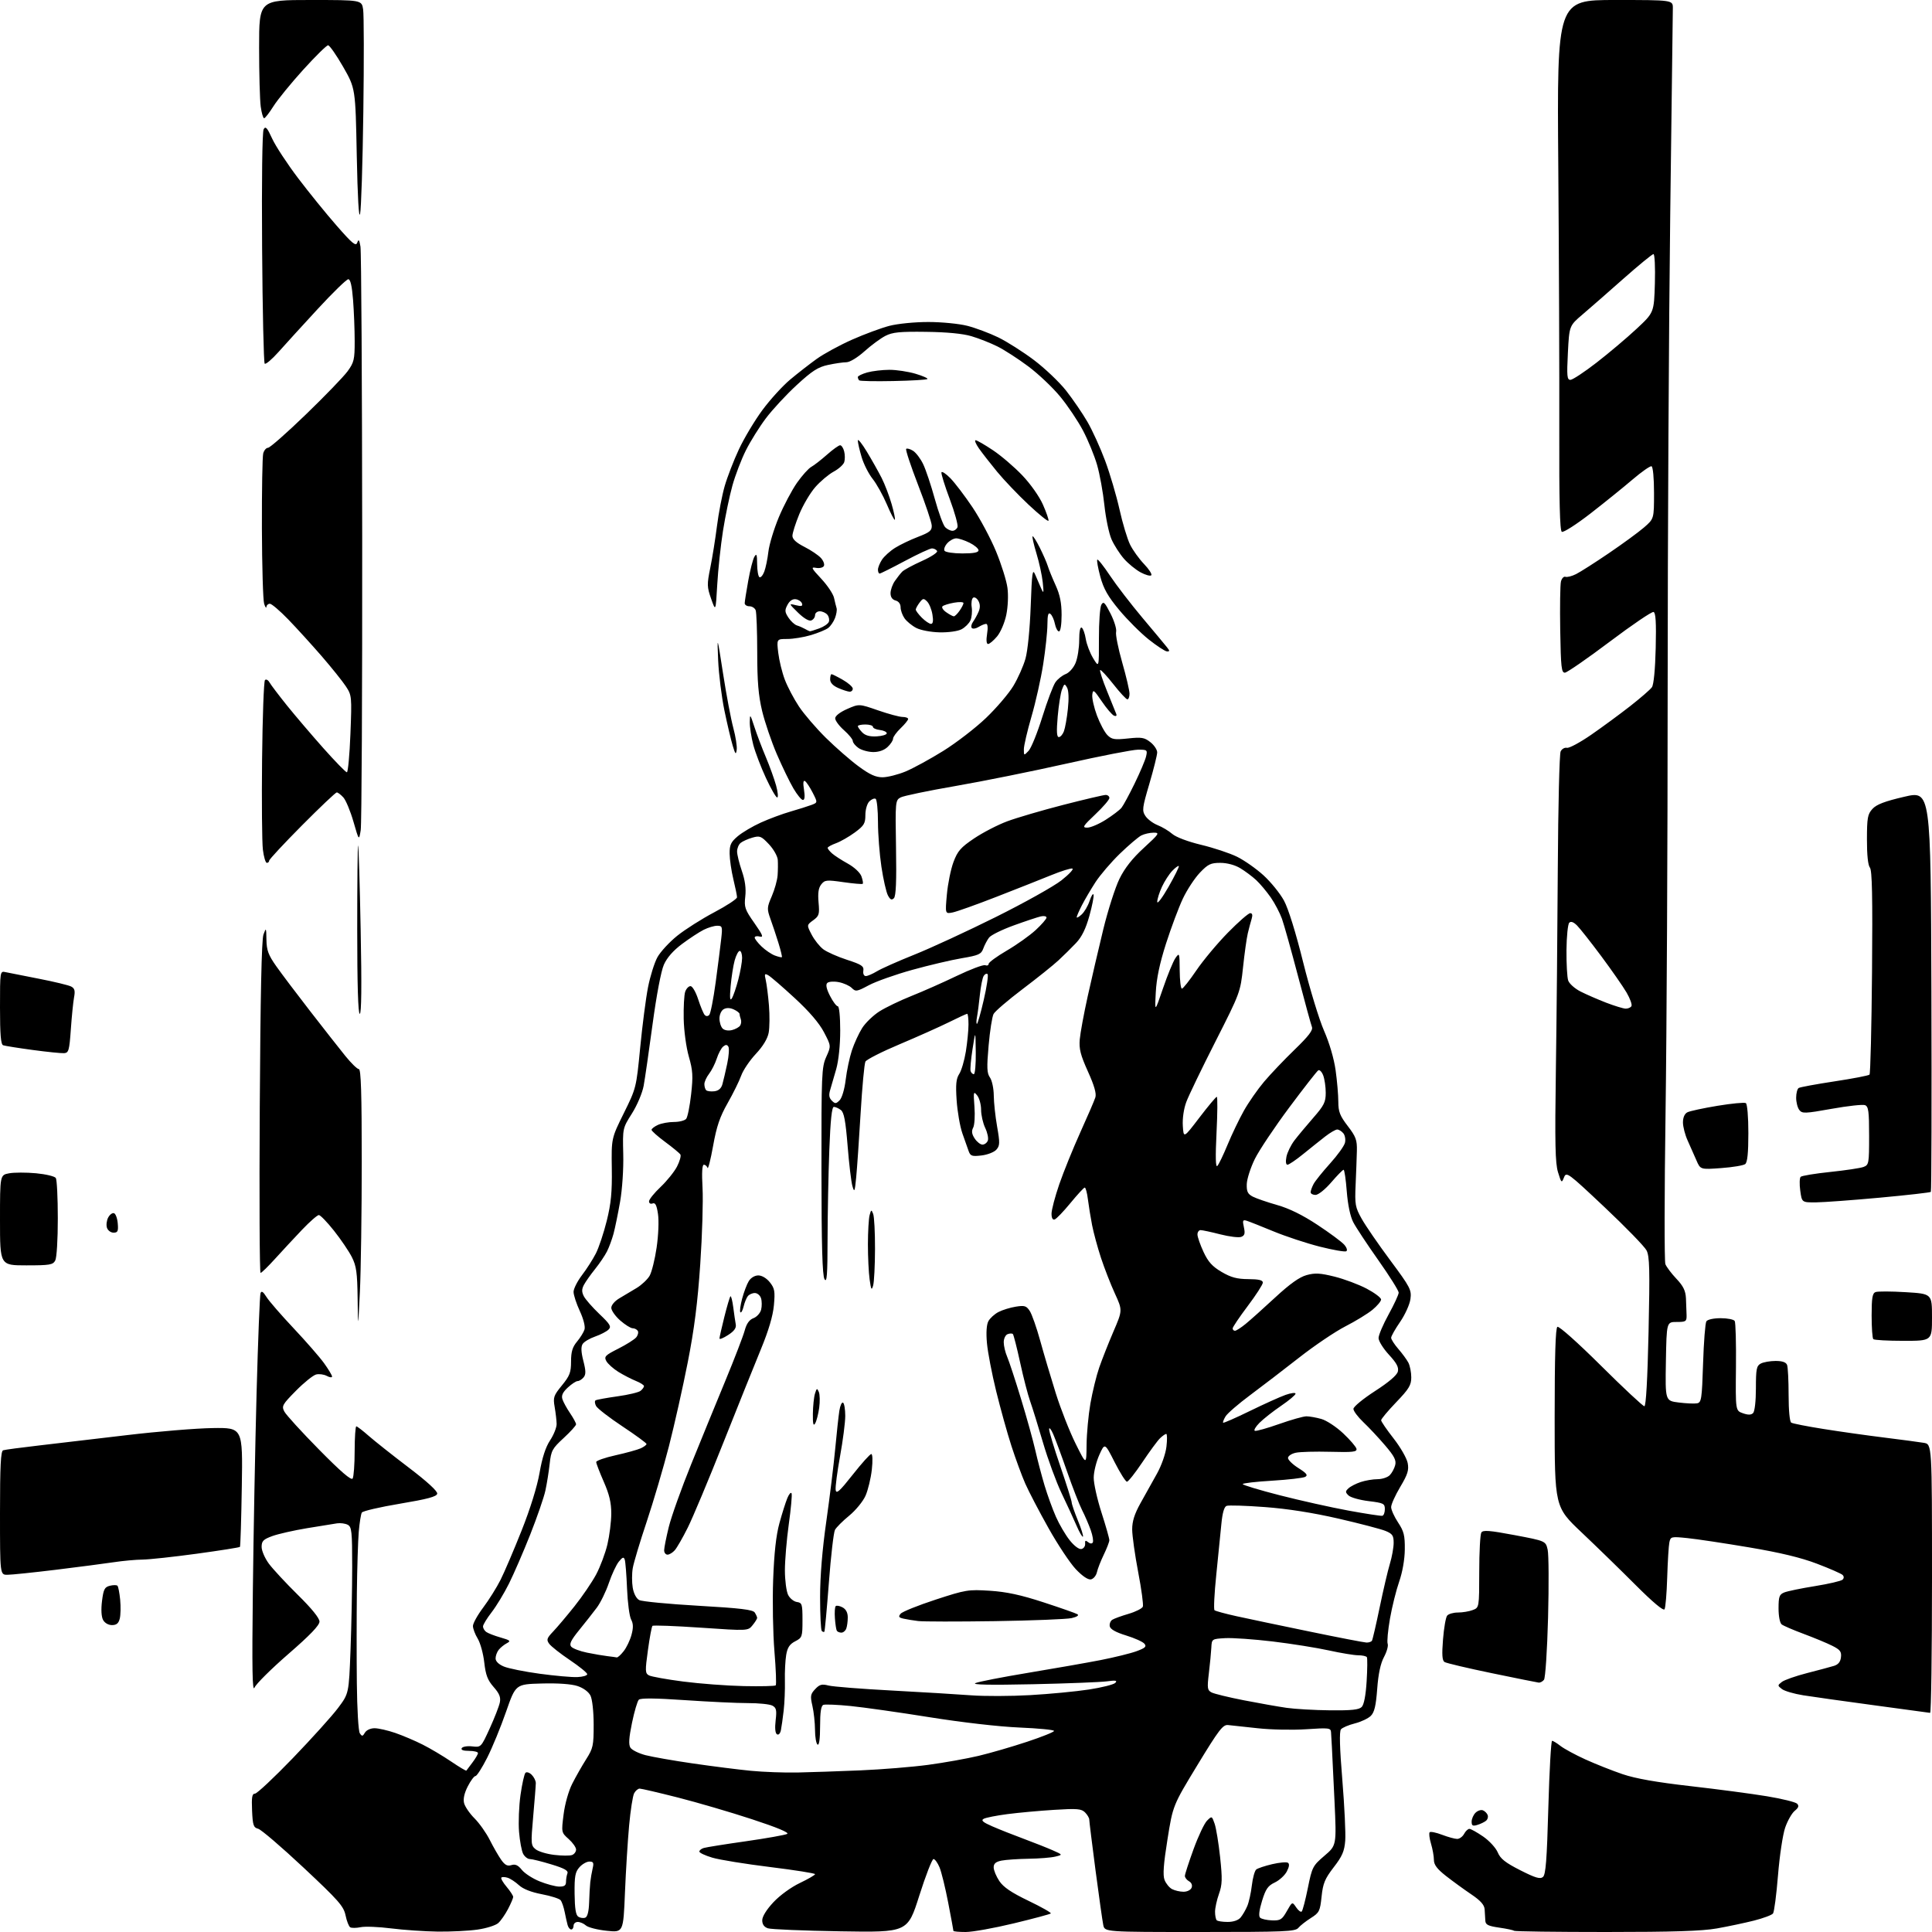<?xml version="1.0" encoding="UTF-8" standalone="no"?>
<svg 
  version="1.1" 
  xmlns="http://www.w3.org/2000/svg" 
  xmlns:xlink="http://www.w3.org/1999/xlink" 
  xmlns:svg="http://www.w3.org/2000/svg"
  xmlns:rdf="http://www.w3.org/1999/02/22-rdf-syntax-ns#"
  xmlns:cc="http://creativecommons.org/ns#"
  xmlns:dc="http://purl.org/dc/elements/1.1/"
  viewBox="0 0 768 768"
  width="768"
  height="768"
>
<style>svg {background-color: white; }</style>"
<path stroke="none" fill="black" fill-rule="evenodd" d="M174.00,767.84C168.78,767.77 160.45,767.20 155.50,766.57C150.55,765.94 145.08,765.72 143.35,766.09C141.62,766.45 139.75,766.46 139.21,766.12C138.66,765.78 137.83,763.64 137.36,761.37C136.60,757.74 134.63,755.49 120.62,742.37C111.89,734.19 103.79,727.26 102.62,726.96C100.76,726.48 100.46,725.58 100.20,719.71C99.97,714.39 100.21,713.00 101.35,713.00C102.15,713.00 108.92,706.64 116.41,698.88C123.89,691.11 131.97,682.16 134.35,678.99C138.68,673.23 138.68,673.23 139.34,655.87C139.70,646.31 140.00,631.43 140.00,622.79C140.00,608.80 139.81,606.97 138.24,606.13C137.27,605.61 135.36,605.35 133.99,605.55C132.62,605.75 127.22,606.63 122.00,607.49C116.78,608.36 110.59,609.76 108.25,610.61C104.65,611.93 104.00,612.59 104.00,614.93C104.00,616.45 105.30,619.45 106.89,621.60C108.48,623.74 113.66,629.32 118.39,633.98C123.90,639.40 127.00,643.23 127.00,644.60C127.00,646.10 123.29,649.97 114.66,657.46C107.88,663.35 101.81,669.36 101.18,670.83C100.31,672.87 100.15,663.81 100.51,632.50C100.76,609.95 101.44,574.40 102.00,553.50C102.57,532.60 103.27,514.85 103.56,514.06C103.94,513.02 104.60,513.44 105.92,515.56C106.93,517.18 111.78,522.77 116.71,528.00C121.63,533.23 127.09,539.48 128.83,541.90C130.57,544.32 132.00,546.70 132.00,547.19C132.00,547.67 131.06,547.57 129.91,546.95C128.76,546.33 126.84,546.08 125.66,546.38C124.47,546.68 120.87,549.58 117.65,552.84C112.23,558.33 111.89,558.93 113.04,561.13C113.72,562.43 119.92,569.23 126.83,576.24C135.48,585.02 139.64,588.60 140.18,587.74C140.61,587.06 140.98,582.11 140.98,576.75C140.99,571.39 141.29,567.00 141.64,567.00C141.99,567.00 144.19,568.69 146.53,570.75C148.88,572.81 156.04,578.49 162.45,583.36C169.83,588.97 173.99,592.79 173.80,593.77C173.57,594.94 169.98,595.90 159.01,597.74C151.04,599.07 144.21,600.66 143.84,601.26C143.47,601.85 142.92,605.31 142.61,608.92C142.31,612.54 141.97,623.38 141.86,633.00C141.75,642.62 141.74,658.83 141.85,669.00C141.95,679.37 142.47,688.16 143.03,689.00C143.91,690.31 144.17,690.28 145.07,688.75C145.66,687.75 147.29,687.00 148.89,687.00C150.43,687.00 154.13,687.84 157.12,688.87C160.10,689.90 165.01,691.98 168.02,693.51C171.04,695.03 176.12,698.05 179.33,700.23C182.53,702.40 185.26,704.03 185.39,703.84C185.52,703.65 186.61,702.20 187.81,700.62C189.02,699.03 190.00,697.34 190.00,696.87C190.00,696.39 188.40,696.00 186.44,696.00C184.12,696.00 183.12,695.62 183.56,694.90C183.93,694.30 185.81,693.99 187.73,694.22C191.21,694.62 191.24,694.59 194.68,687.06C196.58,682.90 198.38,678.27 198.69,676.77C199.11,674.68 198.54,673.24 196.23,670.61C193.84,667.89 193.07,665.87 192.50,660.84C192.11,657.35 190.94,653.10 189.90,651.38C188.85,649.67 188.00,647.40 188.00,646.36C188.00,645.31 189.85,641.98 192.11,638.98C194.37,635.97 197.46,631.03 198.98,628.00C200.50,624.98 204.26,616.18 207.33,608.46C210.78,599.80 213.51,590.99 214.48,585.48C215.53,579.44 216.89,575.26 218.67,572.56C220.12,570.37 221.29,567.43 221.27,566.04C221.24,564.64 220.89,561.62 220.49,559.32C219.82,555.48 220.06,554.77 223.38,550.71C226.48,546.92 227.00,545.57 227.00,541.22C227.00,537.36 227.56,535.48 229.36,533.33C230.66,531.77 232.01,529.60 232.35,528.50C232.71,527.32 231.95,524.32 230.48,521.15C229.12,518.21 228.00,514.79 228.00,513.54C228.00,512.30 229.51,509.31 231.35,506.89C233.20,504.48 235.68,500.59 236.87,498.26C238.06,495.92 240.01,490.07 241.20,485.26C242.90,478.40 243.34,473.89 243.20,464.50C243.03,452.50 243.03,452.50 247.98,442.50C252.89,432.57 252.94,432.39 254.48,416.50C255.33,407.70 256.73,396.90 257.59,392.50C258.45,388.10 260.13,382.72 261.32,380.54C262.52,378.36 266.06,374.52 269.19,372.00C272.32,369.48 278.96,365.27 283.94,362.64C288.92,360.01 292.99,357.33 292.98,356.68C292.98,356.03 292.32,352.80 291.52,349.50C290.72,346.20 290.06,341.63 290.04,339.34C290.01,335.85 290.53,334.73 293.25,332.43C295.04,330.91 299.20,328.45 302.50,326.96C305.80,325.47 311.10,323.50 314.29,322.59C317.47,321.67 321.19,320.50 322.56,319.98C325.06,319.03 325.06,319.03 323.04,315.08C321.93,312.91 320.56,310.85 319.99,310.49C319.30,310.07 319.17,311.22 319.60,313.93C320.03,316.59 319.88,318.00 319.17,318.00C318.57,318.00 316.87,315.92 315.38,313.38C313.89,310.85 310.93,304.72 308.79,299.77C306.66,294.82 304.04,287.11 302.96,282.64C301.48,276.43 301.01,270.91 301.01,259.33C301.00,250.99 300.73,243.45 300.39,242.58C300.06,241.71 298.93,241.00 297.89,241.00C296.85,241.00 296.02,240.44 296.03,239.75C296.05,239.06 296.68,235.05 297.44,230.84C298.19,226.62 299.28,222.35 299.87,221.34C300.74,219.84 300.94,220.38 300.97,224.19C300.99,226.77 301.40,229.13 301.88,229.43C302.37,229.73 303.23,228.74 303.81,227.24C304.38,225.73 305.12,222.15 305.45,219.28C305.79,216.40 307.66,210.25 309.60,205.59C311.55,200.94 314.80,194.79 316.82,191.91C318.84,189.04 321.40,186.19 322.50,185.59C323.60,184.99 326.40,182.81 328.73,180.75C331.05,178.69 333.41,177.00 333.96,177.00C334.51,177.00 335.24,178.09 335.57,179.43C335.91,180.76 335.92,182.68 335.60,183.70C335.27,184.71 333.39,186.41 331.40,187.48C329.42,188.55 326.14,191.30 324.12,193.60C322.10,195.89 319.22,200.76 317.72,204.41C316.23,208.05 315.00,211.92 315.00,213.00C315.00,214.34 316.51,215.73 319.75,217.38C322.36,218.70 325.33,220.70 326.35,221.83C327.36,222.95 327.87,224.39 327.48,225.03C327.09,225.67 325.69,225.98 324.37,225.73C322.27,225.33 322.52,225.85 326.45,230.05C328.91,232.68 331.20,236.10 331.54,237.66C331.89,239.22 332.34,241.07 332.56,241.76C332.77,242.45 332.49,244.21 331.93,245.68C331.38,247.14 330.15,248.92 329.21,249.64C328.27,250.35 325.18,251.62 322.35,252.47C319.51,253.31 315.29,254.00 312.96,254.00C308.72,254.00 308.72,254.00 309.37,259.52C309.73,262.55 310.90,267.35 311.98,270.18C313.05,273.01 315.58,277.80 317.59,280.83C319.60,283.86 324.43,289.48 328.32,293.32C332.22,297.16 338.06,302.26 341.31,304.65C345.77,307.93 348.11,308.99 350.86,308.98C352.86,308.96 356.98,307.92 360.00,306.67C363.02,305.41 369.76,301.73 374.96,298.50C380.16,295.26 387.81,289.37 391.96,285.40C396.11,281.43 400.99,275.71 402.82,272.68C404.64,269.66 406.81,264.78 407.64,261.84C408.52,258.72 409.39,250.05 409.72,241.00C410.22,227.33 410.43,225.85 411.54,228.50C412.23,230.15 413.30,232.62 413.92,234.00C414.87,236.13 414.96,235.76 414.51,231.50C414.22,228.75 413.10,223.60 412.02,220.05C410.95,216.51 410.24,213.42 410.46,213.20C410.69,212.98 411.96,214.98 413.30,217.65C414.64,220.32 416.09,223.62 416.51,225.00C416.93,226.38 418.34,229.83 419.64,232.69C421.35,236.45 422.00,239.67 422.00,244.44C422.00,248.25 421.57,251.00 420.98,251.00C420.41,251.00 419.68,249.66 419.35,248.02C419.03,246.38 418.23,244.60 417.58,244.06C416.69,243.33 416.39,244.40 416.36,248.29C416.35,251.16 415.59,258.23 414.69,264.00C413.79,269.77 411.69,279.17 410.02,284.88C408.36,290.59 407.00,296.43 407.00,297.85C407.00,300.42 407.02,300.43 408.88,298.47C409.91,297.39 412.37,291.32 414.34,285.00C416.31,278.68 418.66,272.46 419.56,271.19C420.46,269.91 422.30,268.46 423.65,267.94C425.02,267.42 426.74,265.48 427.55,263.54C428.35,261.63 429.00,257.55 429.00,254.47C429.00,251.01 429.38,249.12 430.00,249.50C430.55,249.84 431.27,251.85 431.61,253.98C431.95,256.10 433.27,259.56 434.55,261.67C436.87,265.50 436.87,265.50 436.84,253.83C436.82,247.41 437.25,241.37 437.80,240.40C438.64,238.90 439.18,239.43 441.47,243.95C442.95,246.87 443.94,250.12 443.67,251.17C443.39,252.22 444.48,257.68 446.08,263.29C447.69,268.90 449.00,274.51 449.00,275.75C449.00,276.99 448.62,278.00 448.15,278.00C447.68,278.00 445.15,275.27 442.54,271.94C439.92,268.61 437.57,266.10 437.32,266.35C437.06,266.60 438.28,270.34 440.03,274.65C441.77,278.97 443.43,283.07 443.71,283.76C444.02,284.52 443.68,284.82 442.86,284.50C442.11,284.21 439.92,281.66 438.00,278.83C434.81,274.14 434.47,273.91 434.20,276.17C434.04,277.54 434.87,281.26 436.06,284.44C437.26,287.63 439.13,291.13 440.22,292.22C441.95,293.95 443.02,294.12 448.40,293.55C453.79,292.97 454.93,293.16 457.29,295.02C458.78,296.19 460.00,298.02 460.00,299.08C460.00,300.14 458.60,305.75 456.90,311.53C454.05,321.20 453.92,322.23 455.32,324.37C456.16,325.65 458.34,327.28 460.17,328.01C462.00,328.73 464.62,330.30 466.00,331.50C467.47,332.78 472.19,334.56 477.47,335.83C482.40,337.01 488.82,339.14 491.72,340.56C494.62,341.98 499.38,345.32 502.29,347.98C505.20,350.64 508.85,355.15 510.40,358.00C512.12,361.15 515.10,370.72 518.01,382.46C520.65,393.07 524.40,405.35 526.34,409.77C528.46,414.60 530.29,420.84 530.93,425.47C531.52,429.69 532.00,435.30 532.00,437.93C532.00,441.92 532.62,443.52 535.75,447.61C539.00,451.85 539.48,453.16 539.38,457.50C539.31,460.25 539.09,466.32 538.88,471.00C538.53,478.82 538.72,479.90 541.30,484.50C542.84,487.25 547.95,494.68 552.65,501.00C560.63,511.74 561.16,512.76 560.67,516.38C560.39,518.51 558.55,522.59 556.58,525.45C554.61,528.31 553.00,531.16 553.00,531.79C553.00,532.42 554.28,534.41 555.85,536.22C557.42,538.02 559.22,540.48 559.85,541.68C560.48,542.89 561.00,545.51 561.00,547.52C561.00,550.62 560.10,552.11 555.00,557.42C551.70,560.86 549.01,564.08 549.02,564.58C549.03,565.09 551.27,568.35 553.99,571.83C556.71,575.31 559.23,579.70 559.58,581.59C560.11,584.41 559.59,586.09 556.61,591.08C554.63,594.41 553.00,598.02 553.00,599.09C553.00,600.17 554.24,602.91 555.75,605.20C558.08,608.72 558.49,610.37 558.43,615.93C558.39,619.93 557.51,624.93 556.19,628.73C555.00,632.15 553.35,638.78 552.53,643.46C551.72,648.14 551.30,652.63 551.62,653.44C551.93,654.25 551.27,656.62 550.15,658.70C548.78,661.26 547.90,665.40 547.46,671.35C546.96,678.07 546.35,680.65 544.92,682.08C543.89,683.11 541.02,684.47 538.55,685.09C536.08,685.71 533.61,686.77 533.05,687.44C532.37,688.26 532.54,694.78 533.60,707.58C534.45,717.98 534.97,728.83 534.75,731.68C534.42,735.90 533.57,737.88 530.17,742.27C526.65,746.85 525.90,748.65 525.35,753.92C524.74,759.72 524.44,760.33 521.08,762.45C519.10,763.70 516.86,765.46 516.11,766.36C514.90,767.83 510.73,768.00 476.96,768.00C439.16,768.00 439.16,768.00 438.57,765.25C438.25,763.74 436.87,753.95 435.49,743.50C434.12,733.05 433.00,723.97 433.00,723.32C433.00,722.67 432.24,721.39 431.32,720.46C429.87,719.01 428.20,718.87 419.07,719.44C413.26,719.80 404.91,720.56 400.52,721.13C396.13,721.70 391.86,722.54 391.02,723.01C389.87,723.65 390.71,724.38 394.50,726.02C397.25,727.22 402.88,729.45 407.01,730.98C411.14,732.52 416.32,734.57 418.51,735.54C422.50,737.31 422.50,737.31 419.50,738.03C417.85,738.44 413.07,738.82 408.88,738.88C404.68,738.95 399.84,739.28 398.12,739.62C395.84,740.08 395.00,740.80 395.00,742.31C395.00,743.45 396.01,745.89 397.25,747.75C398.89,750.20 402.05,752.34 408.86,755.61C414.01,758.09 417.99,760.34 417.71,760.63C417.42,760.91 410.80,762.69 402.99,764.57C395.17,766.46 386.58,768.00 383.89,768.00C381.20,768.00 379.00,767.80 379.00,767.55C379.00,767.30 378.06,762.25 376.92,756.33C375.78,750.41 374.23,744.08 373.47,742.28C372.72,740.48 371.64,739.00 371.08,739.00C370.52,739.00 367.97,745.56 365.42,753.58C360.79,768.17 360.79,768.17 334.14,767.73C319.49,767.49 306.49,766.95 305.25,766.53C303.75,766.02 303.00,764.96 303.00,763.34C303.00,761.85 304.71,759.09 307.44,756.17C309.98,753.45 314.46,750.19 317.94,748.53C321.27,746.94 324.00,745.35 324.00,745.01C324.00,744.66 315.97,743.39 306.16,742.18C296.34,740.97 285.99,739.30 283.16,738.45C280.32,737.61 278.00,736.52 278.00,736.03C278.00,735.54 278.79,734.89 279.75,734.60C280.71,734.31 288.25,733.10 296.50,731.93C304.75,730.75 312.14,729.43 312.92,729.01C313.84,728.50 308.86,726.43 298.91,723.17C290.42,720.38 277.19,716.51 269.50,714.55C261.81,712.60 254.96,711.00 254.29,711.00C253.62,711.00 252.62,711.83 252.08,712.86C251.53,713.88 250.64,719.61 250.09,725.61C249.54,731.60 248.79,743.63 248.43,752.35C247.78,768.21 247.78,768.21 241.14,767.51C237.49,767.13 233.79,766.18 232.92,765.41C232.05,764.63 230.59,764.00 229.67,764.00C228.75,764.00 228.00,764.67 228.00,765.50C228.00,766.33 227.58,767.00 227.07,767.00C226.55,767.00 225.91,766.21 225.64,765.25C225.37,764.29 224.84,761.92 224.46,760.00C224.08,758.08 223.36,755.99 222.85,755.36C222.35,754.73 218.98,753.66 215.38,752.98C211.17,752.18 207.92,750.90 206.30,749.40C204.91,748.12 202.89,746.78 201.81,746.44C200.73,746.10 199.60,746.06 199.30,746.37C199.00,746.67 199.93,748.32 201.38,750.03C202.82,751.75 204.00,753.56 204.00,754.05C204.00,754.54 203.08,756.70 201.96,758.85C200.84,761.00 199.09,763.52 198.07,764.44C197.04,765.37 193.35,766.54 189.85,767.04C186.36,767.55 179.22,767.90 174.00,767.84zM638.42,768.00C618.57,768.00 602.12,767.78 601.85,767.52C601.59,767.25 598.93,766.69 595.95,766.26C591.53,765.62 590.52,765.11 590.44,763.49C590.39,762.40 590.26,760.38 590.17,759.00C590.04,757.20 588.55,755.52 584.81,753.00C581.96,751.08 577.46,747.80 574.81,745.73C571.25,742.94 570.00,741.27 570.00,739.34C570.00,737.91 569.48,734.99 568.84,732.86C568.20,730.73 567.97,728.70 568.32,728.35C568.67,728.00 570.89,728.45 573.26,729.36C575.63,730.26 578.32,731.00 579.25,731.00C580.17,731.00 581.41,730.10 582.00,729.00C582.59,727.90 583.54,727.00 584.11,727.00C584.67,727.00 587.14,728.37 589.58,730.05C592.02,731.73 594.63,734.57 595.37,736.35C596.43,738.88 598.38,740.43 604.33,743.45C610.34,746.50 612.23,747.06 613.34,746.13C614.46,745.20 614.91,739.40 615.49,718.48C615.90,703.92 616.57,692.00 616.98,692.00C617.39,692.00 618.89,692.92 620.32,694.04C621.74,695.15 626.19,697.57 630.20,699.39C634.22,701.22 640.88,703.86 645.00,705.26C650.19,707.02 658.51,708.48 672.00,710.02C682.73,711.24 696.39,713.05 702.37,714.04C708.35,715.03 713.75,716.36 714.37,716.99C715.21,717.85 714.97,718.58 713.42,719.84C712.28,720.78 710.57,723.78 709.63,726.52C708.68,729.26 707.40,737.80 706.78,745.50C706.16,753.20 705.27,760.01 704.80,760.64C704.33,761.26 700.92,762.53 697.22,763.47C693.53,764.40 686.90,765.80 682.50,766.58C676.58,767.63 665.10,768.00 638.42,768.00zM488.01,764.00C490.29,764.00 492.25,763.33 493.15,762.25C493.96,761.29 495.15,759.25 495.80,757.71C496.46,756.18 497.28,752.47 497.63,749.47C497.98,746.47 498.77,743.62 499.39,743.14C500.00,742.66 502.84,741.71 505.70,741.04C508.56,740.37 511.37,740.11 511.95,740.47C512.65,740.90 512.51,742.05 511.54,743.92C510.74,745.47 508.59,747.44 506.77,748.31C504.03,749.60 503.14,750.89 501.69,755.60C500.55,759.29 500.27,761.67 500.89,762.29C501.42,762.82 503.55,763.31 505.62,763.38C508.99,763.49 509.62,763.10 511.54,759.70C513.69,755.91 513.69,755.91 515.24,758.20C516.09,759.47 517.08,760.21 517.45,759.85C517.83,759.50 518.92,755.30 519.89,750.52C521.57,742.19 521.84,741.68 526.47,737.71C531.30,733.59 531.30,733.59 530.49,716.04C530.05,706.39 529.58,696.70 529.45,694.50C529.32,692.30 529.16,689.65 529.11,688.62C529.01,686.87 528.34,686.79 519.25,687.40C513.89,687.76 505.23,687.59 500.00,687.01C494.77,686.43 489.44,685.85 488.15,685.73C486.12,685.53 484.50,687.64 476.02,701.60C466.24,717.69 466.24,717.69 464.09,731.19C462.52,740.98 462.20,745.39 462.92,747.28C463.46,748.71 464.80,750.36 465.89,750.94C466.98,751.52 469.04,752.00 470.47,752.00C471.94,752.00 473.33,751.30 473.69,750.38C474.06,749.40 473.65,748.38 472.65,747.83C471.74,747.32 471.01,746.36 471.01,745.70C471.02,745.04 472.57,740.27 474.45,735.09C476.33,729.92 478.74,724.81 479.81,723.75C481.72,721.84 481.75,721.85 482.83,724.95C483.43,726.67 484.42,732.68 485.02,738.29C485.94,746.94 485.87,749.17 484.55,752.88C483.70,755.28 483.00,758.47 483.00,759.96C483.00,761.45 483.30,762.97 483.67,763.33C484.03,763.70 485.99,764.00 488.01,764.00zM232.66,762.30C233.52,761.97 234.06,759.85 234.18,756.39C234.27,753.43 234.48,749.76 234.64,748.25C234.80,746.74 235.23,744.26 235.58,742.75C236.12,740.47 235.90,740.00 234.29,740.00C233.22,740.00 231.44,741.01 230.34,742.25C228.65,744.14 228.34,745.82 228.41,752.79C228.48,758.76 228.89,761.32 229.91,761.94C230.68,762.42 231.92,762.58 232.66,762.30zM222.25,749.95C224.31,749.99 225.00,749.52 225.00,748.08C225.00,747.03 225.25,745.50 225.56,744.70C225.98,743.60 224.38,742.70 219.16,741.12C215.32,739.95 211.49,739.00 210.63,739.00C209.77,739.00 208.58,738.08 207.97,736.95C207.37,735.82 206.63,731.88 206.33,728.20C206.03,724.51 206.29,717.91 206.91,713.53C207.53,709.15 208.42,705.18 208.88,704.72C209.35,704.25 210.46,704.61 211.36,705.51C212.26,706.41 213.00,707.90 212.99,708.82C212.99,709.74 212.52,715.67 211.96,722.00C210.99,732.89 211.04,733.59 212.90,735.10C213.98,735.99 217.33,737.00 220.35,737.35C223.37,737.71 226.55,737.73 227.42,737.39C228.29,737.06 229.00,736.09 229.00,735.23C229.00,734.38 227.68,732.50 226.07,731.06C223.14,728.45 223.13,728.42 224.04,721.25C224.55,717.13 226.02,711.92 227.47,709.07C228.86,706.33 231.34,701.95 233.00,699.34C235.77,694.97 236.00,693.91 235.99,685.55C235.98,680.28 235.44,675.46 234.71,674.00C233.95,672.50 231.88,670.99 229.55,670.22C227.11,669.42 221.78,669.04 215.31,669.22C204.98,669.50 204.98,669.50 201.15,680.50C199.05,686.55 195.67,694.76 193.65,698.75C191.63,702.74 189.54,706.00 189.01,706.00C188.48,706.00 187.10,707.85 185.94,710.12C184.57,712.81 184.06,715.11 184.48,716.77C184.83,718.17 186.70,720.90 188.63,722.83C190.56,724.76 193.29,728.62 194.70,731.42C196.10,734.21 198.14,737.75 199.22,739.29C200.71,741.40 201.70,741.91 203.29,741.41C204.83,740.92 205.93,741.42 207.44,743.30C208.57,744.71 211.75,746.77 214.50,747.87C217.25,748.98 220.74,749.92 222.25,749.95zM587.25,725.44C585.44,726.00 585.00,725.75 585.00,724.14C585.00,723.04 585.69,721.45 586.53,720.61C587.37,719.77 588.69,719.33 589.45,719.62C590.22,719.91 591.08,720.76 591.36,721.50C591.65,722.25 591.35,723.28 590.69,723.80C590.04,724.33 588.49,725.07 587.25,725.44zM317.00,704.60C322.23,704.49 333.48,704.11 342.00,703.75C350.52,703.39 362.68,702.40 369.00,701.55C375.32,700.70 384.32,699.09 389.00,697.98C393.68,696.87 402.34,694.35 408.25,692.39C414.16,690.44 419.00,688.49 419.00,688.07C419.00,687.64 412.81,687.04 405.25,686.72C397.16,686.38 382.45,684.69 369.50,682.62C357.40,680.68 343.25,678.68 338.05,678.16C332.86,677.64 328.02,677.44 327.30,677.71C326.38,678.07 326.00,680.56 326.00,686.17C326.00,691.21 325.63,693.89 325.00,693.50C324.45,693.16 323.99,690.55 323.98,687.69C323.96,684.84 323.50,680.52 322.94,678.10C322.04,674.20 322.16,673.46 324.04,671.46C325.79,669.59 326.70,669.34 329.33,670.02C331.07,670.47 342.40,671.37 354.50,672.01C366.60,672.66 380.77,673.51 386.00,673.91C391.23,674.31 401.80,674.28 409.50,673.84C417.20,673.40 427.71,672.40 432.86,671.61C438.01,670.82 442.74,669.63 443.36,668.96C444.25,668.02 443.50,667.88 440.00,668.36C437.52,668.69 424.25,669.21 410.50,669.51C393.57,669.87 386.23,669.73 387.75,669.06C388.98,668.51 398.43,666.67 408.75,664.96C419.06,663.25 432.00,660.98 437.50,659.91C443.00,658.83 449.43,657.25 451.79,656.38C455.29,655.09 455.87,654.54 454.92,653.40C454.28,652.63 451.00,651.15 447.63,650.12C443.56,648.87 441.38,647.65 441.15,646.49C440.96,645.53 441.41,644.36 442.15,643.88C442.89,643.41 445.81,642.35 448.64,641.52C451.47,640.69 454.01,639.40 454.30,638.67C454.58,637.93 453.75,631.74 452.44,624.91C451.14,618.09 450.07,610.48 450.06,608.00C450.05,604.74 450.97,601.84 453.38,597.50C455.22,594.20 458.15,588.94 459.90,585.82C461.71,582.57 463.34,577.96 463.68,575.07C464.01,572.28 463.97,570.00 463.60,570.00C463.22,570.00 462.10,570.79 461.11,571.75C460.12,572.71 456.97,576.99 454.12,581.25C451.27,585.51 448.51,589.00 447.98,589.00C447.46,589.00 445.26,585.51 443.09,581.25C439.17,573.50 439.17,573.50 436.99,578.35C435.79,581.02 434.79,585.07 434.77,587.35C434.74,589.63 436.13,595.89 437.86,601.26C439.59,606.63 440.99,611.58 440.98,612.26C440.97,612.94 439.97,615.52 438.77,618.00C437.57,620.48 436.34,623.62 436.04,624.99C435.73,626.36 434.66,627.63 433.66,627.83C432.51,628.05 430.28,626.55 427.66,623.79C425.37,621.37 420.48,614.02 416.80,607.45C413.11,600.88 408.96,592.94 407.58,589.80C406.20,586.67 403.72,579.92 402.06,574.80C400.41,569.69 397.68,559.88 395.99,553.00C394.30,546.12 392.65,537.54 392.33,533.93C391.95,529.75 392.16,526.56 392.90,525.19C393.54,524.00 395.35,522.35 396.92,521.54C398.50,520.72 401.59,519.77 403.80,519.42C407.28,518.86 408.01,519.08 409.35,521.14C410.20,522.44 412.07,527.77 413.51,533.00C414.95,538.23 417.73,547.59 419.68,553.81C421.63,560.03 425.17,569.03 427.54,573.81C431.86,582.50 431.86,582.50 431.93,574.38C431.97,569.92 432.66,562.49 433.46,557.88C434.27,553.27 435.83,546.87 436.94,543.67C438.05,540.46 440.59,534.01 442.59,529.35C446.24,520.87 446.24,520.87 443.18,514.18C441.49,510.51 439.01,504.12 437.65,500.00C436.30,495.88 434.71,490.02 434.12,487.00C433.53,483.98 432.79,479.36 432.46,476.75C432.14,474.14 431.57,472.04 431.19,472.08C430.81,472.13 428.25,474.90 425.50,478.25C422.75,481.60 419.94,484.52 419.25,484.75C418.45,485.02 418.00,484.18 418.00,482.45C418.00,480.96 419.38,475.71 421.07,470.78C422.77,465.86 426.53,456.57 429.43,450.15C432.34,443.73 435.03,437.47 435.42,436.25C435.91,434.71 435.00,431.55 432.47,425.94C429.52,419.40 428.89,416.95 429.22,413.17C429.44,410.60 430.87,402.88 432.39,396.00C433.91,389.12 436.68,377.21 438.55,369.52C440.42,361.83 443.33,352.75 445.01,349.33C447.10,345.07 450.15,341.20 454.68,337.06C460.82,331.43 461.10,331.00 458.58,331.00C457.09,331.00 454.89,331.50 453.68,332.11C452.48,332.73 448.65,335.99 445.16,339.36C441.68,342.74 437.31,347.84 435.46,350.69C433.62,353.54 431.18,357.69 430.05,359.90C428.92,362.11 428.00,364.23 428.00,364.62C428.00,365.00 428.88,364.51 429.96,363.53C431.04,362.56 432.47,360.13 433.13,358.13C433.79,356.13 434.50,355.00 434.70,355.62C434.91,356.23 434.17,360.03 433.05,364.06C431.63,369.17 430.04,372.43 427.76,374.84C425.97,376.74 422.80,379.87 420.72,381.79C418.65,383.71 412.23,388.85 406.47,393.20C400.71,397.56 395.53,402.00 394.96,403.07C394.39,404.14 393.50,409.79 392.99,415.63C392.21,424.45 392.31,426.60 393.53,428.34C394.34,429.50 395.02,432.71 395.04,435.47C395.06,438.24 395.66,443.81 396.37,447.85C397.51,454.33 397.47,455.41 396.08,457.00C395.21,457.99 392.56,459.03 390.19,459.31C386.44,459.76 385.77,459.55 385.08,457.66C384.63,456.47 383.50,453.25 382.55,450.50C381.60,447.75 380.58,441.86 380.28,437.41C379.85,431.06 380.08,428.81 381.31,426.91C382.18,425.59 383.36,421.57 383.94,418.00C384.51,414.43 384.99,409.59 384.99,407.25C385.00,404.91 384.76,403.00 384.48,403.00C384.19,403.00 380.92,404.50 377.23,406.34C373.53,408.17 364.72,412.11 357.66,415.09C350.59,418.06 344.46,421.18 344.02,422.00C343.59,422.82 342.73,432.05 342.11,442.50C341.49,452.95 340.70,464.43 340.35,468.00C339.79,473.79 339.62,474.17 338.85,471.50C338.37,469.85 337.51,462.65 336.94,455.50C336.13,445.51 335.51,442.21 334.26,441.25C333.35,440.56 332.10,440.00 331.47,440.00C330.67,440.00 330.11,445.28 329.66,457.25C329.30,466.74 328.99,482.60 328.97,492.50C328.95,506.82 328.70,510.09 327.76,508.50C326.90,507.05 326.56,495.19 326.54,465.48C326.50,426.90 326.62,424.20 328.45,420.12C330.40,415.78 330.40,415.78 327.53,410.30C325.65,406.70 321.66,402.05 315.89,396.74C311.07,392.29 306.36,388.22 305.42,387.70C303.94,386.87 303.81,387.11 304.40,389.62C304.77,391.20 305.34,395.73 305.67,399.67C305.99,403.61 305.94,408.50 305.56,410.53C305.11,412.91 303.29,415.92 300.44,418.96C298.01,421.56 295.39,425.44 294.63,427.59C293.86,429.74 291.44,434.65 289.25,438.50C286.16,443.93 284.86,447.74 283.47,455.50C282.48,461.00 281.48,464.94 281.25,464.25C281.02,463.56 280.37,463.00 279.79,463.00C279.11,463.00 278.93,466.19 279.27,472.25C279.55,477.34 279.15,490.95 278.36,502.50C277.32,517.86 275.99,528.33 273.40,541.50C271.46,551.40 268.08,566.43 265.91,574.91C263.73,583.38 259.75,596.88 257.07,604.91C254.38,612.93 251.89,621.24 251.53,623.37C251.16,625.50 251.16,628.99 251.52,631.13C251.91,633.46 252.95,635.44 254.09,636.05C255.15,636.61 265.70,637.63 277.56,638.31C294.47,639.28 299.30,639.87 300.04,641.02C300.55,641.84 300.98,642.79 300.98,643.14C300.99,643.49 300.17,644.80 299.16,646.05C297.33,648.31 297.33,648.31 278.62,647.03C268.33,646.33 259.66,646.00 259.36,646.31C259.06,646.61 258.24,650.96 257.56,655.97C256.41,664.27 256.45,665.17 257.98,665.99C258.91,666.49 265.03,667.59 271.58,668.44C278.14,669.29 288.97,670.11 295.65,670.25C302.34,670.39 308.06,670.26 308.36,669.96C308.67,669.66 308.44,663.59 307.85,656.46C307.26,649.33 307.03,636.52 307.34,628.00C307.73,617.36 308.51,610.30 309.83,605.50C310.88,601.65 312.31,597.15 312.99,595.50C313.68,593.85 314.43,593.02 314.67,593.66C314.91,594.29 314.41,599.82 313.55,605.94C312.70,612.06 312.01,620.32 312.01,624.28C312.02,628.25 312.60,632.62 313.29,634.00C313.98,635.38 315.55,636.64 316.78,636.82C318.83,637.11 319.00,637.67 319.00,644.04C319.00,650.66 318.88,651.01 316.09,652.45C313.89,653.59 313.02,654.91 312.52,657.88C312.16,660.03 311.92,664.65 312.01,668.15C312.09,671.64 311.87,676.98 311.52,680.00C311.17,683.02 310.68,686.53 310.42,687.79C310.14,689.13 309.48,689.80 308.85,689.41C308.16,688.98 307.97,686.91 308.33,683.87C308.81,679.79 308.61,678.86 307.02,678.01C305.98,677.45 301.61,677.00 297.32,677.01C293.02,677.01 281.73,676.48 272.23,675.83C260.51,675.03 254.63,674.97 253.94,675.66C253.38,676.22 252.16,680.36 251.23,684.86C250.00,690.81 249.83,693.50 250.60,694.73C251.18,695.65 253.88,696.99 256.58,697.70C259.29,698.40 267.80,699.90 275.50,701.01C283.20,702.13 293.55,703.44 298.50,703.92C303.45,704.40 311.77,704.70 317.00,704.60zM767.25,680.89C766.84,680.83 756.83,679.47 745.00,677.87C733.17,676.28 720.50,674.49 716.84,673.91C713.17,673.33 709.35,672.21 708.34,671.42C706.56,670.05 706.56,669.95 708.32,668.59C709.31,667.82 713.81,666.24 718.32,665.08C722.82,663.93 727.62,662.64 729.00,662.22C730.72,661.70 731.60,660.63 731.81,658.78C732.07,656.55 731.49,655.79 728.31,654.20C726.22,653.15 721.12,651.04 717.00,649.50C712.88,647.97 708.94,646.27 708.25,645.73C707.53,645.17 707.00,642.49 707.00,639.36C707.00,634.70 707.31,633.83 709.25,633.03C710.49,632.52 716.00,631.38 721.50,630.50C727.00,629.61 731.93,628.46 732.45,627.94C733.05,627.35 733.05,626.65 732.45,626.06C731.93,625.54 727.36,623.54 722.29,621.61C715.90,619.17 707.62,617.18 695.26,615.10C685.47,613.45 674.45,611.79 670.78,611.42C664.31,610.76 664.09,610.81 663.60,613.12C663.32,614.43 662.94,620.69 662.74,627.03C662.55,633.37 662.07,639.08 661.68,639.71C661.23,640.44 657.01,636.90 650.23,630.12C644.33,624.21 634.66,614.79 628.75,609.20C618.00,599.03 618.00,599.03 618.00,563.57C618.00,538.98 618.34,527.91 619.09,527.44C619.72,527.06 627.17,533.70 636.41,542.88C645.34,551.75 653.10,559.00 653.66,559.00C654.31,559.00 654.91,548.44 655.33,529.42C655.87,504.62 655.74,499.40 654.52,497.04C653.72,495.50 646.24,487.80 637.88,479.92C623.17,466.06 622.66,465.68 621.71,468.05C620.77,470.39 620.67,470.30 619.34,466.00C618.22,462.37 618.06,454.53 618.48,425.50C618.77,405.70 619.12,369.48 619.25,345.00C619.39,320.52 619.89,299.69 620.38,298.70C620.86,297.71 621.98,297.07 622.88,297.27C623.77,297.47 628.10,295.14 632.50,292.10C636.90,289.06 643.88,283.93 648.00,280.71C652.12,277.48 656.03,274.10 656.67,273.17C657.38,272.16 657.97,266.05 658.17,257.58C658.41,247.43 658.18,243.56 657.31,243.27C656.65,243.05 648.82,248.36 639.91,255.07C630.99,261.78 622.98,267.32 622.10,267.39C620.70,267.49 620.46,265.36 620.21,250.50C620.06,241.15 620.19,232.46 620.50,231.18C620.82,229.90 621.62,229.05 622.29,229.29C622.95,229.53 624.85,229.05 626.50,228.22C628.15,227.40 634.00,223.67 639.50,219.93C645.00,216.20 651.30,211.59 653.50,209.69C657.50,206.23 657.50,206.23 657.50,195.96C657.50,189.99 657.08,185.54 656.50,185.35C655.95,185.18 652.58,187.53 649.00,190.59C645.42,193.65 637.88,199.74 632.23,204.13C626.56,208.52 621.46,211.78 620.84,211.40C620.06,210.92 619.76,199.22 619.84,171.11C619.90,149.32 619.72,101.91 619.44,65.75C618.93,0.00 618.93,0.00 641.97,0.00C665.00,0.00 665.00,0.00 664.98,3.25C664.96,5.04 664.50,42.05 663.94,85.50C663.39,128.95 662.93,214.00 662.92,274.50C662.92,335.00 662.54,410.60 662.08,442.50C661.62,474.40 661.59,501.40 662.01,502.50C662.43,503.60 664.40,506.22 666.39,508.32C669.14,511.23 670.04,513.08 670.19,516.07C670.29,518.23 670.40,521.24 670.44,522.75C670.50,525.30 670.21,525.50 666.50,525.50C662.50,525.50 662.50,525.50 662.22,541.17C661.95,556.85 661.95,556.85 667.34,557.52C670.31,557.89 673.58,558.04 674.62,557.84C676.34,557.51 676.54,556.14 677.00,541.99C677.27,533.47 677.86,525.94 678.31,525.25C678.77,524.53 681.19,524.00 684.00,524.00C686.69,524.00 689.19,524.50 689.57,525.11C689.95,525.72 690.17,533.99 690.07,543.49C689.89,560.76 689.89,560.76 692.83,561.79C694.92,562.52 696.10,562.50 696.89,561.71C697.53,561.07 698.00,556.92 698.00,551.84C698.00,544.19 698.25,542.94 699.93,542.04C701.00,541.47 703.65,541.00 705.83,541.00C708.51,541.00 709.98,541.51 710.39,542.58C710.73,543.45 711.00,548.83 711.00,554.52C711.00,560.61 711.43,565.15 712.04,565.52C712.61,565.88 718.35,567.01 724.79,568.03C731.23,569.06 742.12,570.60 749.00,571.45C755.88,572.30 762.96,573.25 764.75,573.55C768.00,574.09 768.00,574.09 768.00,627.55C768.00,656.95 767.66,680.95 767.25,680.89zM528.68,679.88C537.15,679.97 540.20,679.65 541.28,678.57C542.20,677.66 542.91,673.99 543.26,668.32C543.56,663.47 543.60,659.16 543.35,658.75C543.09,658.34 541.55,658.00 539.93,658.00C538.31,658.00 533.05,657.13 528.24,656.07C523.43,655.01 513.38,653.41 505.90,652.51C498.42,651.62 489.92,651.02 487.00,651.19C481.71,651.50 481.70,651.51 481.52,655.00C481.42,656.92 480.98,661.49 480.54,665.15C479.83,671.10 479.94,671.90 481.62,672.77C482.66,673.31 488.45,674.72 494.50,675.90C500.55,677.08 508.20,678.43 511.50,678.90C514.80,679.37 522.53,679.81 528.68,679.88zM611.63,668.86C611.01,668.79 602.62,667.10 593.00,665.11C583.38,663.12 574.93,661.12 574.23,660.68C573.29,660.07 573.13,657.78 573.62,651.68C573.98,647.18 574.71,642.94 575.26,642.25C575.80,641.56 577.74,641.00 579.56,641.00C581.38,641.00 584.02,640.56 585.43,640.02C588.00,639.05 588.00,639.05 588.02,624.77C588.02,616.92 588.40,609.91 588.86,609.20C589.52,608.15 592.07,608.35 602.06,610.23C614.43,612.57 614.43,612.57 615.22,616.03C615.65,617.94 615.72,630.08 615.38,643.00C615.03,656.11 614.31,667.05 613.75,667.75C613.20,668.44 612.25,668.94 611.63,668.86zM229.50,666.67C231.70,666.58 233.47,666.05 233.43,665.50C233.39,664.95 230.29,662.43 226.53,659.90C222.77,657.38 219.09,654.47 218.34,653.46C217.15,651.83 217.34,651.24 219.89,648.55C221.49,646.87 225.31,642.35 228.38,638.50C231.45,634.65 235.31,628.98 236.96,625.91C238.60,622.83 240.63,617.43 241.46,613.91C242.29,610.38 242.98,604.88 242.99,601.67C243.00,597.35 242.22,594.06 240.00,589.00C238.35,585.24 237.00,581.72 237.00,581.18C237.00,580.64 240.47,579.43 244.70,578.49C248.94,577.55 253.44,576.30 254.70,575.73C255.97,575.15 257.00,574.38 257.00,574.01C257.00,573.65 252.70,570.50 247.45,567.02C242.20,563.54 237.48,559.89 236.95,558.91C236.42,557.92 236.34,556.91 236.76,556.65C237.19,556.39 241.08,555.68 245.43,555.07C249.77,554.47 253.93,553.48 254.66,552.86C255.40,552.25 256.00,551.41 256.00,551.00C256.00,550.58 254.54,549.65 252.75,548.93C250.96,548.21 247.83,546.59 245.79,545.33C243.75,544.06 241.61,542.13 241.02,541.04C240.07,539.26 240.57,538.74 245.79,536.11C249.00,534.49 252.19,532.47 252.90,531.63C253.60,530.78 253.88,529.62 253.53,529.04C253.17,528.47 252.25,528.00 251.48,528.00C250.70,528.00 248.48,526.60 246.53,524.90C244.59,523.19 243.00,520.93 243.00,519.88C243.00,518.78 244.38,517.17 246.25,516.07C248.04,515.03 251.12,513.19 253.10,511.98C255.07,510.78 257.38,508.60 258.23,507.15C259.07,505.69 260.33,500.63 261.02,495.91C261.73,491.04 261.97,485.26 261.56,482.58C261.04,479.06 260.49,477.98 259.43,478.39C258.62,478.70 258.00,478.34 258.00,477.56C258.00,476.80 260.06,474.23 262.59,471.84C265.11,469.45 268.05,465.80 269.13,463.72C270.20,461.63 270.80,459.49 270.47,458.94C270.13,458.40 267.41,456.15 264.43,453.95C261.44,451.74 259.00,449.57 259.00,449.13C259.00,448.68 260.15,447.80 261.55,447.16C262.95,446.52 265.82,446.00 267.92,446.00C270.03,446.00 272.21,445.44 272.77,444.75C273.33,444.06 274.21,439.68 274.73,435.00C275.55,427.76 275.41,425.54 273.82,420.00C272.77,416.34 271.88,409.78 271.78,405.00C271.69,400.32 271.95,395.49 272.37,394.25C272.79,393.01 273.74,392.00 274.49,392.00C275.24,392.00 276.60,394.34 277.54,397.25C278.48,400.14 279.64,402.93 280.12,403.45C280.68,404.05 281.35,404.05 281.94,403.45C282.45,402.93 283.60,397.10 284.49,390.50C285.38,383.90 286.37,376.14 286.69,373.25C287.24,368.34 287.14,368.00 285.09,368.00C283.89,368.00 281.46,368.73 279.70,369.62C277.94,370.51 274.09,373.03 271.14,375.23C267.62,377.86 265.14,380.68 263.90,383.48C262.78,386.02 260.97,395.59 259.41,407.12C257.98,417.78 256.38,428.81 255.86,431.64C255.33,434.50 253.27,439.37 251.20,442.64C247.50,448.50 247.50,448.50 247.75,458.77C247.90,464.64 247.36,472.75 246.50,477.69C245.67,482.44 244.49,488.17 243.89,490.42C243.28,492.66 242.11,495.85 241.27,497.50C240.43,499.15 238.30,502.30 236.53,504.50C234.76,506.70 232.78,509.51 232.12,510.75C231.22,512.45 231.21,513.55 232.07,515.25C232.69,516.49 235.48,519.67 238.25,522.32C242.58,526.44 243.10,527.33 241.90,528.53C241.13,529.30 238.72,530.55 236.56,531.30C234.39,532.05 232.16,533.38 231.60,534.27C230.90,535.38 230.99,537.45 231.89,540.96C232.92,544.98 232.94,546.37 231.98,547.53C231.30,548.34 230.24,549.00 229.62,549.00C228.99,549.00 227.23,550.16 225.70,551.58C223.70,553.43 223.10,554.73 223.56,556.18C223.91,557.30 225.28,559.80 226.60,561.74C227.92,563.69 229.00,565.69 229.00,566.18C229.00,566.68 226.78,569.13 224.06,571.64C219.54,575.80 219.07,576.67 218.51,581.84C218.17,584.95 217.40,589.75 216.81,592.50C216.22,595.25 213.50,603.12 210.78,610.00C208.05,616.88 204.25,625.65 202.33,629.50C200.41,633.35 197.30,638.49 195.42,640.91C193.54,643.34 192.00,645.87 192.00,646.54C192.00,647.21 192.56,648.18 193.25,648.70C193.94,649.22 196.50,650.22 198.95,650.92C202.86,652.04 203.16,652.32 201.45,653.22C200.38,653.79 198.94,654.95 198.25,655.82C197.56,656.68 197.00,658.22 197.00,659.24C197.00,660.40 198.24,661.62 200.29,662.47C202.09,663.23 208.50,664.52 214.54,665.34C220.57,666.16 227.30,666.76 229.50,666.67zM245.18,658.85C245.55,658.93 246.79,657.82 247.92,656.37C249.06,654.92 250.46,652.00 251.03,649.87C251.80,647.04 251.76,645.41 250.87,643.76C250.21,642.53 249.49,637.02 249.26,631.51C249.04,626.00 248.63,620.83 248.35,620.00C247.95,618.80 247.48,618.95 246.00,620.77C244.98,622.01 243.20,625.84 242.03,629.27C240.87,632.70 238.70,637.13 237.21,639.11C235.72,641.10 232.58,645.09 230.23,647.98C226.96,652.01 226.21,653.55 227.05,654.56C227.66,655.29 230.48,656.37 233.33,656.95C236.17,657.53 239.85,658.16 241.50,658.35C243.15,658.54 244.80,658.77 245.18,658.85zM543.19,652.94C544.12,652.97 545.10,652.64 545.37,652.21C545.64,651.78 547.02,645.81 548.44,638.96C549.86,632.11 551.69,624.29 552.51,621.59C553.33,618.89 554.00,615.16 554.00,613.29C554.00,610.40 553.52,609.70 550.75,608.56C548.96,607.83 540.52,605.62 532.00,603.66C521.87,601.33 511.74,599.74 502.76,599.08C495.20,598.51 488.37,598.30 487.58,598.61C486.63,598.97 485.93,601.40 485.51,605.83C485.17,609.50 484.25,618.57 483.49,625.99C482.72,633.42 482.41,639.76 482.79,640.09C483.18,640.42 487.10,641.49 491.50,642.46C495.90,643.43 508.95,646.17 520.50,648.55C532.05,650.94 542.26,652.91 543.19,652.94zM327.69,648.64C327.49,648.84 327.03,648.70 326.67,648.33C326.30,647.97 326.00,641.91 326.00,634.87C326.00,626.60 326.87,615.94 328.47,604.78C329.82,595.28 331.41,582.33 332.00,576.00C332.59,569.67 333.34,562.82 333.66,560.77C333.98,558.72 334.64,557.28 335.12,557.58C335.61,557.87 336.00,560.24 336.00,562.84C336.00,565.44 335.07,572.65 333.94,578.85C332.81,585.06 332.02,591.10 332.19,592.27C332.44,594.01 333.72,592.86 338.97,586.21C342.53,581.69 345.85,578.00 346.35,578.00C346.87,578.00 346.96,580.65 346.56,584.25C346.17,587.69 345.05,592.33 344.06,594.57C343.08,596.81 340.16,600.37 337.58,602.49C335.00,604.60 332.45,607.15 331.91,608.16C331.38,609.17 330.28,618.61 329.49,629.14C328.69,639.67 327.88,648.45 327.69,648.64zM334.45,649.00C333.72,649.00 332.91,648.66 332.65,648.25C332.40,647.83 332.05,645.60 331.89,643.29C331.72,640.98 331.86,638.80 332.21,638.46C332.55,638.12 333.77,638.34 334.91,638.95C336.29,639.69 337.00,641.05 337.00,642.95C337.00,644.54 336.73,646.55 336.39,647.42C336.06,648.29 335.19,649.00 334.45,649.00zM44.52,646.00C43.07,646.00 41.62,645.16 40.97,643.94C40.29,642.67 40.13,639.81 40.55,636.43C41.14,631.76 41.58,630.89 43.66,630.37C45.00,630.03 46.36,630.03 46.69,630.36C47.02,630.69 47.50,633.19 47.77,635.92C48.03,638.66 47.96,642.04 47.60,643.45C47.13,645.31 46.30,646.00 44.52,646.00zM395.50,644.43C380.65,644.65 366.93,644.63 365.00,644.39C363.07,644.16 360.45,643.73 359.16,643.44C357.26,643.01 357.04,642.65 358.02,641.48C358.68,640.68 364.90,638.18 371.86,635.90C383.95,631.95 384.89,631.80 393.50,632.35C400.13,632.78 405.75,633.99 414.82,636.95C421.59,639.16 427.67,641.29 428.31,641.69C429.01,642.13 428.08,642.74 425.99,643.22C424.07,643.66 410.35,644.20 395.50,644.43zM2.94,626.00C0.00,626.00 0.00,626.00 0.00,601.47C0.00,582.74 0.30,576.84 1.25,576.51C1.94,576.28 8.35,575.42 15.50,574.60C22.65,573.78 38.40,571.93 50.50,570.48C62.60,569.04 77.90,567.78 84.50,567.68C96.50,567.50 96.50,567.50 96.12,591.00C95.92,603.92 95.58,614.69 95.38,614.91C95.18,615.14 87.47,616.36 78.26,617.62C69.04,618.88 59.34,619.93 56.69,619.96C54.05,619.98 48.87,620.45 45.19,621.01C41.51,621.56 31.16,622.91 22.19,624.01C13.22,625.10 4.55,626.00 2.94,626.00zM265.35,618.00C264.61,618.00 264.00,617.21 264.01,616.25C264.01,615.29 264.84,611.12 265.85,607.00C266.86,602.88 270.88,591.62 274.78,582.00C278.68,572.38 284.82,557.38 288.42,548.68C292.02,539.98 295.44,531.07 296.03,528.89C296.76,526.16 297.86,524.62 299.52,523.99C300.85,523.49 302.22,521.96 302.56,520.61C302.90,519.25 302.88,517.21 302.52,516.07C302.16,514.93 301.05,514.00 300.06,514.00C299.06,514.00 297.80,514.56 297.26,515.25C296.72,515.94 295.97,517.79 295.59,519.37C295.21,520.95 294.64,521.97 294.31,521.65C293.99,521.32 294.30,518.91 295.00,516.28C295.70,513.65 296.89,510.49 297.66,509.25C298.48,507.93 300.04,507.00 301.45,507.00C302.88,507.00 304.74,508.12 306.04,509.75C307.94,512.15 308.14,513.31 307.64,518.86C307.25,523.11 305.53,528.92 302.46,536.36C299.93,542.49 293.17,559.33 287.42,573.79C281.68,588.26 275.36,603.33 273.38,607.29C271.40,611.26 269.08,615.29 268.23,616.25C267.38,617.21 266.08,618.00 265.35,618.00zM429.87,615.76C430.77,615.58 431.43,614.64 431.36,613.68C431.25,612.35 431.52,612.19 432.52,613.01C433.31,613.67 434.05,613.73 434.40,613.16C434.72,612.64 434.36,610.43 433.59,608.26C432.82,606.08 431.28,602.50 430.15,600.30C429.03,598.09 426.32,591.16 424.15,584.90C421.97,578.63 419.48,571.92 418.63,570.00C417.78,568.08 417.06,567.23 417.04,568.13C417.02,569.02 419.02,575.67 421.50,582.89C423.98,590.12 426.01,596.58 426.02,597.26C426.04,597.94 427.15,601.18 428.49,604.45C429.84,607.72 430.73,610.60 430.48,610.85C430.23,611.10 429.07,609.10 427.91,606.40C426.74,603.71 424.07,597.90 421.96,593.50C419.86,589.10 416.56,580.10 414.62,573.50C412.69,566.90 410.38,559.48 409.50,557.00C408.61,554.52 406.82,547.63 405.53,541.67C404.23,535.71 402.93,530.60 402.63,530.30C402.33,530.00 401.39,530.02 400.54,530.35C399.69,530.67 399.00,532.12 399.00,533.57C399.00,535.01 399.62,537.62 400.37,539.35C401.12,541.08 403.59,548.58 405.85,556.00C408.12,563.42 410.68,572.65 411.55,576.50C412.42,580.35 414.08,586.65 415.23,590.50C416.39,594.35 418.42,599.95 419.75,602.95C421.07,605.95 423.53,610.14 425.20,612.25C426.98,614.50 428.92,615.96 429.87,615.76zM549.50,602.55C550.05,602.43 550.50,601.25 550.50,599.92C550.50,597.69 549.99,597.44 544.00,596.71C540.42,596.27 536.84,595.25 536.04,594.45C534.75,593.18 534.75,592.83 536.04,591.63C536.84,590.88 539.03,589.75 540.90,589.13C542.77,588.51 545.77,588.00 547.58,588.00C549.38,588.00 551.56,587.29 552.43,586.43C553.29,585.57 554.27,583.76 554.61,582.42C555.10,580.48 554.26,578.85 550.58,574.55C548.03,571.56 544.16,567.42 541.97,565.35C539.79,563.28 538.00,560.89 538.01,560.04C538.02,559.19 541.86,556.03 546.55,553.00C552.02,549.48 555.29,546.69 555.66,545.24C556.09,543.52 555.22,541.88 552.11,538.51C549.85,536.05 548.00,533.08 548.00,531.90C548.00,530.71 549.80,526.49 552.00,522.50C554.20,518.51 556.00,514.61 556.00,513.83C556.00,513.05 552.36,507.25 547.91,500.95C543.46,494.65 538.96,487.84 537.92,485.81C536.74,483.53 535.77,478.85 535.36,473.56C535.00,468.85 534.43,465.00 534.10,465.00C533.77,465.00 531.56,467.25 529.19,470.00C526.78,472.81 524.04,475.00 522.94,475.00C521.88,475.00 521.00,474.52 521.00,473.93C521.00,473.35 521.52,471.89 522.16,470.68C522.79,469.48 525.73,465.82 528.69,462.54C531.65,459.27 534.33,455.55 534.64,454.28C534.96,453.01 534.67,451.30 533.99,450.49C533.31,449.67 532.22,449.00 531.56,449.00C530.90,449.00 528.77,450.24 526.82,451.75C524.88,453.26 520.93,456.41 518.05,458.75C515.18,461.09 512.35,463.00 511.79,463.00C511.16,463.00 511.00,461.76 511.38,459.83C511.73,458.09 513.16,455.17 514.56,453.33C515.96,451.50 519.33,447.46 522.05,444.34C526.33,439.45 527.00,438.11 527.00,434.41C527.00,432.06 526.55,428.95 526.00,427.50C525.45,426.06 524.57,425.15 524.03,425.48C523.49,425.81 518.30,432.46 512.49,440.25C506.68,448.04 500.53,457.25 498.82,460.70C497.12,464.16 495.68,468.65 495.61,470.68C495.52,473.67 495.98,474.62 498.00,475.68C499.38,476.39 503.73,477.89 507.67,479.01C512.45,480.36 517.78,482.98 523.67,486.87C528.53,490.07 533.32,493.62 534.32,494.75C535.35,495.91 535.72,497.06 535.17,497.39C534.64,497.72 529.90,496.89 524.63,495.56C519.35,494.22 511.09,491.49 506.27,489.50C501.45,487.51 496.66,485.61 495.64,485.29C494.01,484.78 493.86,485.10 494.47,487.86C495.01,490.34 494.79,491.14 493.40,491.68C492.43,492.05 488.69,491.59 485.07,490.67C481.46,489.74 477.94,488.99 477.25,488.99C476.56,489.00 476.00,489.79 476.01,490.75C476.02,491.71 477.10,494.82 478.42,497.66C480.27,501.63 481.92,503.45 485.62,505.62C489.36,507.81 491.71,508.44 496.21,508.47C500.38,508.49 502.00,508.88 502.00,509.85C502.00,510.59 499.30,514.78 496.00,519.16C492.70,523.54 490.00,527.55 490.00,528.06C490.00,528.58 490.42,529.00 490.92,529.00C491.43,529.00 493.34,527.77 495.17,526.27C497.00,524.78 502.28,520.05 506.90,515.77C512.75,510.36 516.54,507.65 519.40,506.87C522.74,505.95 524.80,506.06 530.50,507.48C534.35,508.44 540.09,510.59 543.25,512.25C546.41,513.92 549.00,515.86 549.00,516.57C549.00,517.27 547.45,519.12 545.56,520.68C543.67,522.23 538.82,525.20 534.77,527.27C530.73,529.35 522.49,534.91 516.46,539.64C510.43,544.36 501.68,551.07 497.00,554.55C492.32,558.02 487.91,561.84 487.18,563.03C486.46,564.22 486.02,565.35 486.22,565.55C486.41,565.75 491.18,563.65 496.82,560.90C502.46,558.14 508.85,555.26 511.03,554.49C513.22,553.72 515.00,553.50 515.00,554.01C515.00,554.51 512.41,556.69 509.25,558.84C506.09,560.99 502.22,564.03 500.66,565.60C499.11,567.16 498.28,568.59 498.83,568.78C499.39,568.96 503.74,567.74 508.50,566.06C513.26,564.38 518.14,563.00 519.33,563.01C520.52,563.01 523.18,563.48 525.22,564.05C527.28,564.62 531.18,567.18 533.95,569.79C536.70,572.38 539.08,575.15 539.23,575.95C539.45,577.16 537.72,577.35 528.82,577.11C522.94,576.95 516.75,577.12 515.07,577.49C513.38,577.86 512.00,578.79 512.00,579.57C512.00,580.34 513.87,582.16 516.17,583.60C519.41,585.65 520.00,586.42 518.85,587.07C518.03,587.52 512.11,588.21 505.68,588.60C499.26,588.98 494.00,589.59 494.00,589.95C494.00,590.32 500.64,592.32 508.75,594.40C516.86,596.48 529.12,599.21 536.00,600.48C542.88,601.74 548.95,602.67 549.50,602.55zM324.04,565.82C323.32,567.05 323.08,566.04 323.13,562.00C323.17,558.98 323.54,555.38 323.96,554.00C324.64,551.79 324.81,551.71 325.49,553.31C325.91,554.30 325.98,557.14 325.64,559.63C325.30,562.11 324.58,564.90 324.04,565.82zM289.42,530.70C287.54,531.92 286.00,532.54 286.00,532.08C286.00,531.63 286.87,527.78 287.93,523.53C288.99,519.28 290.08,515.58 290.36,515.31C290.63,515.04 291.13,517.00 291.48,519.66C291.83,522.32 292.27,525.40 292.48,526.50C292.74,527.90 291.82,529.16 289.42,530.70zM756.67,533.00C750.43,533.00 745.03,532.70 744.67,532.33C744.30,531.97 744.00,527.74 744.00,522.94C744.00,515.98 744.31,514.09 745.55,513.62C746.40,513.29 751.80,513.31 757.55,513.66C768.00,514.30 768.00,514.30 768.00,523.65C768.00,533.00 768.00,533.00 756.67,533.00zM143.06,513.50C142.32,528.50 142.32,528.50 142.16,516.21C142.03,505.86 141.66,503.26 139.87,499.71C138.69,497.39 135.51,492.69 132.78,489.25C130.06,485.81 127.34,483.00 126.74,483.00C126.14,483.00 123.14,485.63 120.07,488.85C117.01,492.07 112.20,497.24 109.38,500.35C106.57,503.46 103.96,506.00 103.58,506.00C103.19,506.00 103.05,476.41 103.26,440.25C103.51,395.85 103.99,373.53 104.73,371.50C105.78,368.62 105.83,368.70 105.91,373.58C105.99,377.78 106.66,379.61 109.81,384.08C111.91,387.06 117.99,395.12 123.33,402.00C128.66,408.88 134.93,416.86 137.26,419.74C139.59,422.63 142.02,424.99 142.65,424.99C143.50,425.00 143.80,434.71 143.80,461.75C143.80,481.96 143.46,505.25 143.06,513.50zM347.09,511.00C346.48,513.12 346.27,512.76 345.69,508.61C345.31,505.92 345.01,499.62 345.01,494.61C345.02,489.60 345.32,484.40 345.68,483.05C346.29,480.79 346.39,480.75 347.10,482.55C347.52,483.62 347.85,489.90 347.83,496.50C347.81,503.10 347.48,509.62 347.09,511.00zM10.46,503.00C0.00,503.00 0.00,503.00 0.00,485.05C0.00,467.09 0.00,467.09 3.62,466.41C5.60,466.04 10.42,466.03 14.32,466.39C18.22,466.76 21.76,467.60 22.19,468.28C22.62,468.95 22.98,476.17 22.98,484.32C22.99,492.65 22.55,499.98 21.96,501.07C21.04,502.79 19.79,503.00 10.46,503.00zM45.13,490.00C44.03,490.00 42.86,489.12 42.51,488.04C42.17,486.96 42.39,485.13 43.01,483.98C43.63,482.82 44.67,482.05 45.32,482.27C45.97,482.48 46.64,484.31 46.81,486.33C47.07,489.43 46.81,490.00 45.13,490.00zM721.89,477.96C716.27,478.00 716.27,478.00 715.63,473.31C715.27,470.73 715.35,468.25 715.79,467.81C716.23,467.37 721.52,466.50 727.54,465.87C733.57,465.24 739.51,464.35 740.75,463.89C742.91,463.08 743.00,462.56 743.00,451.49C743.00,441.75 742.75,439.84 741.37,439.31C740.48,438.97 734.52,439.62 728.12,440.77C717.47,442.67 716.40,442.71 715.25,441.23C714.56,440.34 714.00,438.16 714.00,436.37C714.00,434.58 714.45,432.84 715.01,432.49C715.56,432.15 721.98,430.97 729.26,429.86C736.54,428.76 742.80,427.55 743.16,427.18C743.52,426.80 743.97,408.46 744.16,386.41C744.41,356.41 744.20,345.95 743.31,344.87C742.56,343.97 742.12,339.79 742.14,333.68C742.15,325.09 742.41,323.65 744.33,321.55C745.94,319.78 749.21,318.53 757.00,316.72C767.50,314.28 767.50,314.28 767.76,393.80C767.90,437.54 767.80,473.53 767.54,473.79C767.28,474.05 758.17,475.09 747.28,476.09C736.40,477.09 724.97,477.93 721.89,477.96zM684.22,464.33C675.94,464.94 675.94,464.94 674.34,461.22C673.46,459.17 671.90,455.65 670.87,453.39C669.84,451.13 669.00,447.88 669.00,446.18C669.00,444.23 669.65,442.73 670.75,442.16C671.71,441.66 677.11,440.50 682.75,439.57C688.38,438.64 693.44,438.16 694.00,438.50C694.57,438.85 695.00,443.94 695.00,450.44C695.00,458.30 694.62,462.06 693.75,462.74C693.06,463.28 688.77,464.00 684.22,464.33zM483.90,463.49C484.46,462.94 486.29,459.14 487.98,455.04C489.67,450.95 492.58,444.88 494.45,441.55C496.32,438.22 499.94,433.02 502.49,430.00C505.04,426.98 510.52,421.22 514.66,417.22C520.24,411.82 522.01,409.49 521.51,408.22C521.14,407.27 518.65,398.18 515.98,388.00C513.30,377.82 510.44,367.58 509.60,365.24C508.76,362.90 506.76,359.07 505.14,356.74C503.52,354.41 500.92,351.31 499.35,349.85C497.78,348.40 494.93,346.26 493.00,345.11C490.86,343.82 487.78,343.01 485.10,343.00C481.27,343.00 480.20,343.52 476.95,346.93C474.89,349.10 471.86,353.72 470.21,357.21C468.56,360.70 465.56,368.72 463.53,375.03C460.98,383.01 459.73,388.94 459.44,394.50C459.02,402.50 459.02,402.50 462.32,392.86C464.13,387.55 466.35,382.15 467.25,380.86C468.84,378.58 468.90,378.73 468.95,385.75C468.98,389.74 469.37,393.00 469.82,393.00C470.28,393.00 472.86,389.74 475.57,385.75C478.28,381.76 483.92,375.01 488.10,370.75C492.28,366.49 496.27,363.00 496.97,363.00C497.82,363.00 498.01,363.74 497.55,365.25C497.17,366.49 496.48,369.07 496.02,371.00C495.56,372.93 494.71,379.00 494.13,384.50C493.08,394.39 492.96,394.71 483.17,414.00C477.72,424.73 472.50,435.55 471.57,438.06C470.56,440.76 470.00,444.63 470.19,447.56C470.50,452.50 470.50,452.50 476.79,444.25C480.26,439.71 483.36,436.00 483.69,436.00C484.03,436.00 483.98,442.41 483.59,450.25C483.12,459.85 483.22,464.17 483.90,463.49zM390.55,455.00C391.38,455.00 392.34,454.28 392.67,453.41C393.01,452.53 392.54,450.27 391.64,448.38C390.74,446.48 390.00,443.23 390.00,441.16C390.00,439.08 389.30,436.51 388.43,435.44C386.98,433.64 386.91,433.98 387.36,439.96C387.63,443.51 387.40,447.25 386.85,448.27C386.13,449.63 386.29,450.80 387.45,452.57C388.33,453.91 389.72,455.00 390.55,455.00zM333.76,437.38C334.70,436.44 335.72,432.99 336.18,429.18C336.61,425.57 337.72,420.33 338.64,417.55C339.56,414.77 341.39,410.79 342.70,408.70C344.01,406.61 347.12,403.61 349.59,402.04C352.07,400.47 357.79,397.72 362.30,395.92C366.81,394.13 374.95,390.52 380.38,387.91C385.82,385.30 390.88,383.40 391.63,383.69C392.38,383.98 393.00,383.74 393.00,383.15C393.00,382.57 396.24,380.20 400.19,377.89C404.15,375.58 409.32,371.90 411.69,369.72C414.06,367.53 416.00,365.30 416.00,364.76C416.00,364.21 414.99,364.00 413.75,364.28C412.51,364.56 407.69,366.16 403.02,367.85C398.36,369.53 393.93,371.71 393.17,372.70C392.42,373.69 391.38,375.65 390.87,377.06C390.05,379.32 389.04,379.77 382.35,380.90C378.18,381.60 369.30,383.69 362.63,385.54C355.96,387.39 348.19,390.14 345.37,391.65C340.60,394.20 340.13,394.27 338.59,392.73C337.68,391.82 335.34,390.78 333.39,390.41C331.40,390.04 329.41,390.19 328.84,390.76C328.17,391.43 328.53,393.12 329.94,395.88C331.10,398.15 332.48,400.00 333.02,400.00C333.59,400.00 334.00,404.02 334.00,409.66C334.00,415.41 333.36,421.59 332.43,424.91C331.56,427.99 330.48,431.74 330.01,433.26C329.40,435.27 329.57,436.43 330.65,437.51C331.97,438.83 332.33,438.81 333.76,437.38zM283.94,433.80C285.64,433.60 286.69,432.69 287.17,431.00C287.56,429.62 288.41,425.97 289.07,422.87C289.73,419.77 289.94,416.71 289.54,416.07C289.01,415.20 288.47,415.19 287.46,416.03C286.71,416.65 285.56,418.81 284.91,420.83C284.25,422.85 282.87,425.57 281.85,426.88C280.83,428.20 280.00,430.03 280.00,430.97C280.00,431.90 280.32,432.99 280.71,433.38C281.10,433.77 282.56,433.96 283.94,433.80zM387.11,427.00C387.60,427.00 387.95,423.06 387.88,418.25C387.77,409.50 387.77,409.50 386.60,417.00C385.96,421.12 385.61,425.06 385.82,425.75C386.04,426.44 386.62,427.00 387.11,427.00zM25.50,418.65C24.40,418.73 18.78,418.16 13.00,417.38C7.22,416.60 1.94,415.76 1.25,415.51C0.33,415.18 -0.00,411.25 -0.00,400.51C-0.00,385.96 -0.00,385.96 2.25,386.45C3.49,386.71 9.45,387.89 15.50,389.07C21.55,390.25 27.30,391.64 28.29,392.16C29.68,392.90 29.93,393.84 29.44,396.45C29.10,398.29 28.52,404.01 28.16,409.15C27.57,417.54 27.30,418.52 25.50,418.65zM290.99,409.47C292.36,409.12 293.82,408.31 294.23,407.67C294.64,407.03 294.76,405.90 294.49,405.17C294.22,404.44 294.00,403.50 294.00,403.08C294.00,402.66 292.96,401.85 291.69,401.27C290.20,400.59 288.77,400.55 287.69,401.16C286.74,401.68 286.00,403.31 286.00,404.85C286.00,406.36 286.56,408.16 287.25,408.85C287.98,409.58 289.53,409.83 290.99,409.47zM388.35,407.00C388.63,407.00 389.85,402.71 391.06,397.46C392.27,392.22 392.95,387.62 392.58,387.24C392.20,386.87 391.50,387.19 391.02,387.96C390.54,388.74 389.87,392.10 389.52,395.43C389.18,398.77 388.66,402.74 388.37,404.25C388.08,405.76 388.07,407.00 388.35,407.00zM143.01,403.00C142.35,403.00 142.00,391.36 142.00,369.33C142.00,350.82 142.16,335.85 142.36,336.08C142.56,336.31 143.02,351.46 143.37,369.75C143.81,391.92 143.69,403.00 143.01,403.00zM646.19,400.95C647.12,400.98 648.17,400.54 648.52,399.97C648.87,399.40 647.99,396.96 646.58,394.54C645.16,392.12 640.63,385.62 636.52,380.09C632.40,374.56 628.08,369.08 626.92,367.92C625.50,366.50 624.47,366.13 623.80,366.80C623.25,367.35 622.75,372.24 622.70,377.65C622.65,383.07 622.96,388.52 623.38,389.77C623.80,391.01 626.00,392.98 628.26,394.13C630.53,395.29 635.11,397.28 638.44,398.57C641.77,399.85 645.26,400.92 646.19,400.95zM290.92,396.87C291.49,395.98 292.64,392.62 293.48,389.41C294.32,386.20 295.00,382.32 295.00,380.79C295.00,379.26 294.57,378.00 294.05,378.00C293.52,378.00 292.63,379.69 292.05,381.75C291.48,383.81 290.76,388.43 290.44,392.00C290.03,396.71 290.16,398.05 290.92,396.87zM344.19,388.00C344.91,387.99 346.91,387.13 348.63,386.08C350.35,385.04 357.04,382.06 363.50,379.48C369.96,376.90 384.52,370.16 395.87,364.52C407.22,358.87 418.95,352.31 421.95,349.94C424.95,347.57 426.91,345.47 426.30,345.27C425.69,345.06 421.89,346.25 417.85,347.90C413.81,349.55 404.02,353.42 396.11,356.50C388.19,359.59 380.36,362.38 378.71,362.71C375.70,363.31 375.70,363.31 376.40,355.56C376.78,351.29 377.97,345.49 379.03,342.65C380.67,338.28 381.91,336.86 387.23,333.28C390.68,330.96 396.59,327.90 400.37,326.49C404.15,325.08 414.17,322.14 422.64,319.96C431.11,317.78 438.71,316.00 439.52,316.00C440.33,316.00 441.00,316.55 441.00,317.21C441.00,317.88 438.48,320.81 435.41,323.71C430.45,328.40 430.09,329.00 432.21,329.00C433.53,329.00 436.83,327.59 439.53,325.88C442.24,324.16 445.06,322.02 445.79,321.13C446.52,320.23 448.87,315.90 451.01,311.50C453.16,307.10 455.21,302.26 455.57,300.75C456.19,298.11 456.06,298.00 452.36,298.01C450.24,298.02 437.48,300.51 424.00,303.54C410.52,306.57 390.65,310.58 379.83,312.45C369.01,314.32 359.19,316.36 358.01,316.99C355.92,318.11 355.87,318.59 356.18,337.02C356.41,350.36 356.16,356.23 355.34,357.05C354.46,357.93 353.89,357.66 352.96,355.93C352.29,354.67 351.13,349.56 350.38,344.57C349.63,339.58 349.01,331.59 349.01,326.81C349.00,322.03 348.59,317.86 348.08,317.55C347.57,317.24 346.45,317.69 345.58,318.56C344.69,319.45 344.00,321.82 344.00,323.98C344.00,327.34 343.47,328.22 339.79,330.93C337.47,332.63 334.09,334.56 332.29,335.21C330.48,335.87 329.00,336.69 329.00,337.05C329.00,337.40 329.79,338.39 330.75,339.24C331.71,340.10 334.52,341.92 337.00,343.29C339.61,344.74 341.89,346.87 342.44,348.37C342.95,349.80 343.18,351.13 342.94,351.33C342.70,351.54 339.24,351.24 335.25,350.67C328.57,349.71 327.87,349.78 326.46,351.56C325.36,352.95 325.06,354.98 325.39,358.72C325.81,363.45 325.61,364.12 323.25,365.83C320.66,367.72 320.66,367.72 322.65,371.55C323.74,373.66 325.83,376.27 327.28,377.36C328.74,378.45 332.98,380.33 336.71,381.54C342.53,383.43 343.46,384.06 343.19,385.88C343.00,387.12 343.42,388.00 344.19,388.00zM310.81,380.49C310.97,380.34 310.36,377.81 309.45,374.86C308.54,371.91 307.10,367.59 306.26,365.27C304.84,361.31 304.87,360.72 306.80,356.25C307.93,353.62 308.97,349.90 309.11,347.98C309.25,346.07 309.28,343.29 309.18,341.82C309.08,340.34 307.50,337.55 305.66,335.60C302.60,332.35 302.03,332.13 299.06,332.98C297.27,333.50 295.17,334.44 294.40,335.08C293.63,335.72 293.00,337.24 293.00,338.47C293.00,339.69 293.85,343.16 294.89,346.19C296.18,349.93 296.62,353.20 296.26,356.37C295.78,360.62 296.10,361.56 299.87,366.92C303.22,371.71 303.62,372.71 302.00,372.29C300.90,372.00 300.00,372.19 300.00,372.70C300.00,373.21 301.24,374.81 302.75,376.26C304.26,377.70 306.62,379.31 308.00,379.83C309.38,380.34 310.64,380.64 310.81,380.49zM464.50,352.56C466.97,348.22 468.82,344.48 468.60,344.27C468.38,344.05 467.20,344.91 465.98,346.18C464.76,347.46 462.92,350.30 461.90,352.50C460.88,354.70 460.03,357.39 460.02,358.48C460.01,359.56 462.02,356.90 464.50,352.56zM106.07,343.00C105.56,343.00 104.86,340.64 104.50,337.75C104.15,334.86 104.00,318.70 104.18,301.83C104.36,284.96 104.87,270.79 105.33,270.34C105.78,269.89 106.59,270.30 107.13,271.27C107.67,272.23 110.81,276.37 114.10,280.47C117.40,284.56 123.92,292.21 128.59,297.46C133.26,302.71 137.45,307.00 137.89,307.00C138.33,307.00 138.97,300.14 139.30,291.75C139.88,276.82 139.84,276.42 137.48,272.82C136.15,270.80 131.82,265.40 127.86,260.82C123.89,256.25 117.93,249.69 114.60,246.25C111.28,242.81 107.98,240.00 107.28,240.00C106.58,240.00 105.96,240.56 105.90,241.25C105.85,241.94 105.44,241.38 105.00,240.00C104.56,238.62 104.16,225.12 104.11,210.00C104.07,194.88 104.30,181.49 104.63,180.25C104.96,179.01 105.83,178.00 106.55,178.00C107.28,178.00 114.05,172.04 121.59,164.75C129.14,157.46 136.59,149.74 138.16,147.60C140.73,144.07 141.00,142.92 140.99,135.60C140.99,131.14 140.70,123.79 140.35,119.25C139.91,113.65 139.30,111.00 138.45,111.00C137.76,111.00 132.32,116.30 126.35,122.77C120.38,129.24 113.35,136.95 110.72,139.91C108.09,142.86 105.62,144.95 105.22,144.56C104.83,144.16 104.36,123.41 104.19,98.44C104.00,71.70 104.25,52.37 104.80,51.39C105.56,50.04 106.20,50.74 108.20,55.12C109.56,58.08 114.18,65.12 118.46,70.77C122.74,76.42 129.64,84.93 133.80,89.68C140.12,96.91 141.47,98.02 142.02,96.43C142.55,94.94 142.82,95.29 143.29,98.02C143.62,99.93 143.93,151.95 143.98,213.60C144.03,275.26 143.76,327.63 143.39,329.98C142.70,334.25 142.70,334.25 140.50,326.62C139.29,322.43 137.49,318.10 136.50,317.00C135.50,315.90 134.32,315.00 133.87,315.00C133.42,315.00 127.19,320.91 120.03,328.12C112.86,335.34 107.00,341.64 107.00,342.12C107.00,342.61 106.58,343.00 106.07,343.00zM308.94,317.00C308.46,317.00 306.44,313.51 304.47,309.25C302.49,304.99 300.22,299.04 299.43,296.04C298.65,293.04 298.02,288.99 298.05,287.04C298.10,283.67 298.19,283.77 299.90,289.00C300.89,292.02 302.94,297.43 304.45,301.00C305.96,304.57 307.78,309.64 308.51,312.25C309.23,314.86 309.42,317.00 308.94,317.00zM292.85,298.05C292.55,300.14 292.32,299.90 291.27,296.44C290.59,294.20 289.10,287.90 287.97,282.44C286.84,276.97 285.72,268.00 285.48,262.50C285.06,252.50 285.06,252.50 287.44,267.82C288.74,276.25 290.58,285.94 291.50,289.37C292.43,292.80 293.04,296.71 292.85,298.05zM347.06,298.95C345.10,298.92 342.49,298.19 341.25,297.33C340.01,296.46 339.00,295.22 339.00,294.56C339.00,293.91 337.43,291.97 335.50,290.27C333.57,288.57 332.00,286.44 332.00,285.55C332.00,284.58 333.90,283.10 336.75,281.84C341.50,279.76 341.50,279.76 349.04,282.38C353.19,283.82 357.57,285.00 358.79,285.00C360.01,285.00 361.00,285.37 361.00,285.81C361.00,286.26 359.65,287.92 358.00,289.50C356.35,291.08 355.00,292.95 355.00,293.65C355.00,294.35 354.02,295.84 352.81,296.96C351.42,298.25 349.32,298.98 347.06,298.95zM348.50,292.72C350.70,292.60 352.50,292.05 352.50,291.50C352.50,290.95 351.26,290.36 349.75,290.18C348.24,290.01 347.00,289.45 347.00,288.93C347.00,288.42 345.65,288.00 344.00,288.00C342.35,288.00 341.00,288.30 341.00,288.67C341.00,289.03 341.79,290.14 342.75,291.14C343.96,292.38 345.74,292.87 348.50,292.72zM420.90,293.00C421.53,293.00 422.44,291.97 422.92,290.70C423.40,289.44 424.12,285.43 424.50,281.80C424.94,277.74 424.81,274.49 424.18,273.35C423.22,271.64 423.07,271.70 422.15,274.10C421.61,275.53 420.84,280.37 420.45,284.85C419.94,290.75 420.06,293.00 420.90,293.00zM337.75,274.96C337.06,274.94 335.04,274.29 333.25,273.51C331.10,272.58 330.00,271.40 330.00,270.05C330.00,268.92 330.25,268.00 330.55,268.00C330.86,268.00 332.88,269.01 335.04,270.25C337.21,271.49 338.99,273.06 338.99,273.75C339.00,274.44 338.44,274.98 337.75,274.96zM463.87,258.94C463.12,258.90 459.86,256.76 456.62,254.19C453.39,251.61 448.12,246.35 444.92,242.50C440.42,237.10 438.70,234.07 437.39,229.24C436.46,225.79 435.92,222.75 436.19,222.47C436.47,222.20 438.74,225.06 441.25,228.84C443.76,232.61 449.57,240.16 454.16,245.62C458.75,251.07 463.12,256.31 463.87,257.27C465.04,258.74 465.04,258.99 463.87,258.94zM392.78,256.00C392.13,256.00 391.98,254.51 392.38,252.00C392.78,249.52 392.63,248.00 392.00,248.00C391.43,248.00 390.10,248.55 389.03,249.21C387.96,249.88 386.75,250.08 386.33,249.66C385.91,249.25 386.12,248.14 386.79,247.20C387.46,246.27 388.45,244.46 389.00,243.18C389.68,241.62 389.66,240.23 388.95,238.91C388.37,237.83 387.43,237.23 386.85,237.59C386.28,237.95 386.01,239.65 386.27,241.37C386.52,243.09 386.29,245.46 385.75,246.64C385.22,247.82 383.64,249.39 382.24,250.14C380.78,250.92 377.07,251.44 373.53,251.37C370.06,251.29 365.99,250.53 364.24,249.62C362.52,248.74 360.42,247.01 359.56,245.78C358.70,244.56 358.00,242.58 358.00,241.39C358.00,240.07 357.22,239.03 356.00,238.71C354.71,238.37 354.00,237.35 354.00,235.82C354.00,234.51 354.77,232.33 355.71,230.97C356.65,229.61 357.97,227.93 358.66,227.23C359.34,226.54 362.87,224.63 366.51,222.99C370.19,221.34 372.86,219.57 372.51,219.01C372.16,218.46 371.24,218.00 370.47,218.00C369.69,218.00 364.84,220.25 359.69,223.00C354.54,225.75 350.03,228.00 349.67,228.00C349.30,228.00 349.00,227.31 349.00,226.46C349.00,225.62 349.72,223.83 350.60,222.48C351.49,221.14 353.84,219.01 355.83,217.77C357.82,216.52 361.94,214.55 364.98,213.39C369.62,211.61 370.48,210.89 370.38,208.89C370.32,207.57 367.88,200.32 364.95,192.76C362.03,185.21 359.90,178.77 360.22,178.44C360.54,178.12 361.76,178.46 362.93,179.18C364.10,179.91 365.92,182.30 366.97,184.50C368.03,186.70 370.11,192.92 371.60,198.33C373.09,203.74 374.95,208.80 375.73,209.58C376.51,210.36 377.80,211.00 378.60,211.00C379.41,211.00 380.31,210.35 380.62,209.55C380.92,208.76 379.54,203.75 377.55,198.42C375.55,193.10 374.07,188.30 374.24,187.77C374.42,187.24 376.02,188.29 377.80,190.11C379.58,191.93 383.51,197.10 386.54,201.60C389.57,206.11 393.79,214.00 395.92,219.14C398.05,224.29 400.11,230.83 400.48,233.68C400.88,236.64 400.67,241.26 400.01,244.44C399.36,247.57 397.75,251.33 396.34,253.01C394.95,254.65 393.35,256.00 392.78,256.00zM321.93,250.94C322.16,250.97 323.84,250.47 325.64,249.81C327.45,249.16 329.18,247.98 329.48,247.18C329.79,246.39 329.52,245.13 328.89,244.37C328.27,243.62 326.91,243.00 325.88,243.00C324.84,243.00 324.00,243.69 324.00,244.53C324.00,245.37 323.32,246.32 322.49,246.64C321.58,246.99 319.53,245.79 317.24,243.55C313.50,239.87 313.50,239.87 316.38,240.58C318.60,241.12 319.16,240.96 318.80,239.89C318.55,239.13 317.45,238.37 316.36,238.21C315.09,238.02 313.91,238.80 313.05,240.41C311.89,242.57 311.95,243.27 313.41,245.51C314.35,246.94 315.88,248.34 316.81,248.63C317.74,248.91 319.18,249.54 320.00,250.01C320.82,250.49 321.69,250.91 321.93,250.94zM370.09,248.00C370.88,248.00 371.07,246.81 370.66,244.32C370.34,242.29 369.38,239.95 368.54,239.11C367.18,237.75 366.87,237.79 365.54,239.55C364.73,240.62 364.05,241.86 364.03,242.30C364.01,242.73 365.10,244.20 366.45,245.55C367.80,246.90 369.44,248.00 370.09,248.00zM379.17,245.00C379.56,245.00 380.59,244.00 381.44,242.78C382.30,241.56 383.00,240.18 383.00,239.73C383.00,239.28 381.31,239.21 379.25,239.58C377.19,239.94 375.12,240.59 374.67,241.01C374.21,241.43 374.87,242.50 376.14,243.38C377.41,244.27 378.77,245.00 379.17,245.00zM285.12,232.32C284.50,243.15 284.50,243.15 282.69,238.03C281.03,233.31 281.00,232.34 282.35,225.70C283.16,221.74 284.35,214.30 285.00,209.17C285.65,204.03 287.03,196.88 288.06,193.28C289.10,189.67 291.64,183.08 293.72,178.63C295.80,174.18 300.01,167.14 303.08,162.99C306.15,158.84 311.10,153.40 314.08,150.91C317.06,148.41 321.82,144.71 324.65,142.67C327.48,140.64 333.80,137.20 338.69,135.03C343.58,132.86 350.25,130.39 353.50,129.54C356.84,128.67 363.60,128.00 369.00,128.00C374.30,128.00 381.24,128.68 384.54,129.52C387.82,130.36 393.34,132.43 396.81,134.11C400.28,135.80 406.67,139.86 411.00,143.12C415.32,146.38 421.08,151.85 423.78,155.27C426.48,158.70 430.30,164.29 432.28,167.70C434.26,171.11 437.43,178.09 439.33,183.20C441.23,188.32 443.79,197.00 445.02,202.50C446.24,208.00 448.14,214.30 449.23,216.50C450.32,218.70 452.82,222.18 454.79,224.23C456.76,226.28 458.04,228.29 457.65,228.69C457.25,229.09 455.33,228.56 453.39,227.51C451.46,226.47 448.48,224.04 446.79,222.11C445.10,220.18 442.88,216.72 441.86,214.42C440.84,212.12 439.57,206.02 439.02,200.87C438.48,195.71 437.17,188.49 436.11,184.82C435.05,181.14 432.54,175.01 430.53,171.19C428.52,167.37 424.43,161.27 421.43,157.64C418.44,154.01 412.73,148.60 408.74,145.63C404.76,142.65 399.25,139.09 396.50,137.72C393.75,136.35 389.11,134.51 386.18,133.65C382.74,132.62 376.37,132.01 368.13,131.91C357.68,131.77 354.78,132.06 351.95,133.52C350.05,134.49 346.31,137.25 343.64,139.65C340.83,142.16 337.80,144.00 336.44,144.00C335.15,144.00 331.88,144.48 329.18,145.06C325.17,145.91 322.85,147.41 316.70,153.07C312.54,156.90 307.04,162.84 304.46,166.27C301.88,169.69 298.30,175.42 296.51,179.00C294.71,182.57 292.30,188.88 291.15,193.00C290.00,197.12 288.31,205.22 287.40,211.00C286.49,216.78 285.46,226.37 285.12,232.32zM382.56,220.00C387.06,220.00 388.99,219.62 388.98,218.75C388.96,218.06 387.37,216.71 385.43,215.75C383.50,214.79 381.11,214.00 380.11,214.00C379.12,214.00 377.52,214.87 376.56,215.94C375.59,217.00 375.10,218.35 375.46,218.94C375.82,219.52 379.02,220.00 382.56,220.00zM416.79,207.01C416.63,207.43 413.08,204.56 408.89,200.64C404.70,196.71 399.06,190.80 396.35,187.50C393.64,184.20 390.40,180.04 389.14,178.25C387.89,176.46 387.29,175.00 387.82,175.00C388.34,175.00 391.43,176.78 394.68,178.95C397.94,181.12 403.18,185.61 406.34,188.92C409.62,192.35 413.16,197.36 414.58,200.59C415.96,203.70 416.95,206.59 416.79,207.01zM355.71,206.62C355.49,206.84 354.06,204.09 352.54,200.50C351.01,196.92 348.47,192.35 346.88,190.35C345.29,188.35 343.32,184.45 342.50,181.68C341.67,178.90 341.00,175.96 341.00,175.13C341.00,174.30 342.62,176.29 344.59,179.56C346.57,182.83 349.21,187.53 350.47,190.00C351.72,192.47 353.50,197.14 354.43,200.36C355.36,203.58 355.94,206.40 355.71,206.62zM355.10,151.47C347.94,151.62 341.83,151.50 341.54,151.20C341.24,150.91 341.00,150.31 341.00,149.88C341.00,149.45 342.69,148.63 344.75,148.05C346.81,147.48 350.78,147.01 353.57,147.01C356.36,147.00 361.01,147.71 363.92,148.57C366.82,149.43 368.96,150.38 368.66,150.67C368.37,150.97 362.26,151.33 355.10,151.47zM624.26,151.00C625.11,151.00 629.79,147.92 634.65,144.15C639.52,140.38 646.65,134.36 650.50,130.77C657.50,124.25 657.50,124.25 657.84,112.63C658.02,106.23 657.77,101.00 657.28,101.00C656.80,101.00 651.44,105.39 645.38,110.75C639.33,116.11 632.00,122.53 629.09,125.00C623.81,129.50 623.81,129.50 623.26,140.25C622.79,149.52 622.93,151.00 624.26,151.00zM143.14,85.00C142.65,87.18 142.15,78.42 141.82,61.81C141.30,35.12 141.30,35.12 136.40,26.56C133.70,21.86 131.01,18.01 130.42,18.00C129.82,18.00 125.37,22.39 120.51,27.75C115.65,33.11 110.33,39.64 108.69,42.25C107.05,44.86 105.38,47.00 104.99,47.00C104.59,47.00 103.99,44.91 103.64,42.36C103.29,39.81 103.00,29.23 103.00,18.86C103.00,0.00 103.00,0.00 123.39,0.00C143.78,0.00 143.78,0.00 144.35,3.75C144.67,5.81 144.71,24.15 144.43,44.50C144.16,64.85 143.58,83.08 143.14,85.00z" />

</svg>